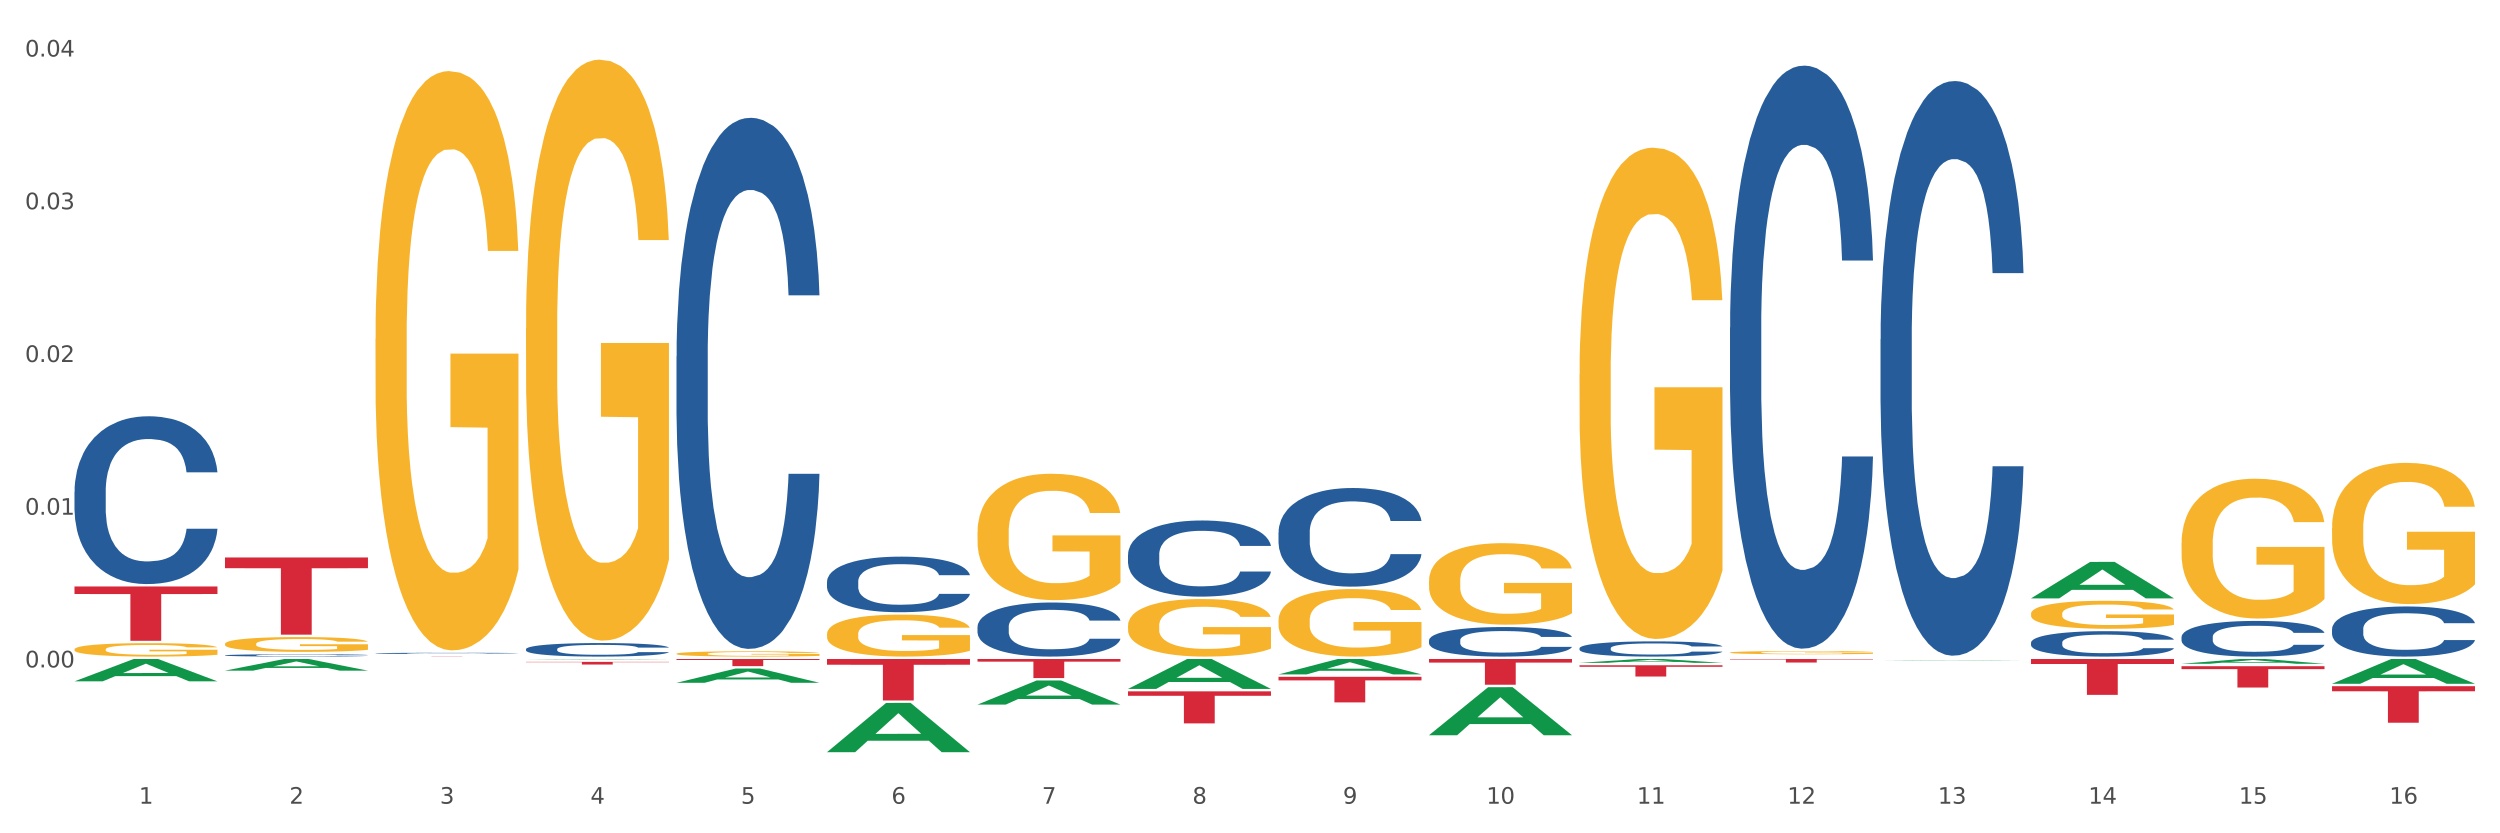 <?xml version="1.0" encoding="utf-8" standalone="no"?>
<!DOCTYPE svg PUBLIC "-//W3C//DTD SVG 1.1//EN"
  "http://www.w3.org/Graphics/SVG/1.1/DTD/svg11.dtd">
<svg xmlns:xlink="http://www.w3.org/1999/xlink" width="1080pt" height="360pt" viewBox="0 0 1080 360" xmlns="http://www.w3.org/2000/svg" version="1.1">
 <rect x="0" y="0" width="1080" height="360" fill="#333333" stroke="none"/>
 <defs>
  <style type="text/css">*{stroke-linejoin: round; stroke-linecap: butt}</style>
 </defs>
 <g id="figure_1">
  <g id="patch_1">
   <path d="M 0 360 
L 1080 360 
L 1080 0 
L 0 0 
z
" style="fill: #ffffff; stroke: #ffffff; stroke-linejoin: miter"/>
  </g>
  <g id="axes_1">
   <g id="matplotlib.axis_1">
    <g id="xtick_1">
     <g id="text_1">
      <!-- 1 -->
      <g style="fill: #4d4d4d" transform="translate(60.004 347.204) scale(0.096 -0.096)">
       <defs>
        <path id="DejaVuSans-31" d="M 794 531 
L 1825 531 
L 1825 4091 
L 703 3866 
L 703 4441 
L 1819 4666 
L 2450 4666 
L 2450 531 
L 3481 531 
L 3481 0 
L 794 0 
L 794 531 
z
" transform="scale(0.016)"/>
       </defs>
       <use xlink:href="#DejaVuSans-31"/>
      </g>
     </g>
    </g>
    <g id="xtick_2">
     <g id="text_2">
      <!-- 2 -->
      <g style="fill: #4d4d4d" transform="translate(125.021 347.204) scale(0.096 -0.096)">
       <defs>
        <path id="DejaVuSans-32" d="M 1228 531 
L 3431 531 
L 3431 0 
L 469 0 
L 469 531 
Q 828 903 1448 1529 
Q 2069 2156 2228 2338 
Q 2531 2678 2651 2914 
Q 2772 3150 2772 3378 
Q 2772 3750 2511 3984 
Q 2250 4219 1831 4219 
Q 1534 4219 1204 4116 
Q 875 4013 500 3803 
L 500 4441 
Q 881 4594 1212 4672 
Q 1544 4750 1819 4750 
Q 2544 4750 2975 4387 
Q 3406 4025 3406 3419 
Q 3406 3131 3298 2873 
Q 3191 2616 2906 2266 
Q 2828 2175 2409 1742 
Q 1991 1309 1228 531 
z
" transform="scale(0.016)"/>
       </defs>
       <use xlink:href="#DejaVuSans-32"/>
      </g>
     </g>
    </g>
    <g id="xtick_3">
     <g id="text_3">
      <!-- 3 -->
      <g style="fill: #4d4d4d" transform="translate(190.039 347.204) scale(0.096 -0.096)">
       <defs>
        <path id="DejaVuSans-33" d="M 2597 2516 
Q 3050 2419 3304 2112 
Q 3559 1806 3559 1356 
Q 3559 666 3084 287 
Q 2609 -91 1734 -91 
Q 1441 -91 1130 -33 
Q 819 25 488 141 
L 488 750 
Q 750 597 1062 519 
Q 1375 441 1716 441 
Q 2309 441 2620 675 
Q 2931 909 2931 1356 
Q 2931 1769 2642 2001 
Q 2353 2234 1838 2234 
L 1294 2234 
L 1294 2753 
L 1863 2753 
Q 2328 2753 2575 2939 
Q 2822 3125 2822 3475 
Q 2822 3834 2567 4026 
Q 2313 4219 1838 4219 
Q 1578 4219 1281 4162 
Q 984 4106 628 3988 
L 628 4550 
Q 988 4650 1302 4700 
Q 1616 4750 1894 4750 
Q 2613 4750 3031 4423 
Q 3450 4097 3450 3541 
Q 3450 3153 3228 2886 
Q 3006 2619 2597 2516 
z
" transform="scale(0.016)"/>
       </defs>
       <use xlink:href="#DejaVuSans-33"/>
      </g>
     </g>
    </g>
    <g id="xtick_4">
     <g id="text_4">
      <!-- 4 -->
      <g style="fill: #4d4d4d" transform="translate(255.056 347.204) scale(0.096 -0.096)">
       <defs>
        <path id="DejaVuSans-34" d="M 2419 4116 
L 825 1625 
L 2419 1625 
L 2419 4116 
z
M 2253 4666 
L 3047 4666 
L 3047 1625 
L 3713 1625 
L 3713 1100 
L 3047 1100 
L 3047 0 
L 2419 0 
L 2419 1100 
L 313 1100 
L 313 1709 
L 2253 4666 
z
" transform="scale(0.016)"/>
       </defs>
       <use xlink:href="#DejaVuSans-34"/>
      </g>
     </g>
    </g>
    <g id="xtick_5">
     <g id="text_5">
      <!-- 5 -->
      <g style="fill: #4d4d4d" transform="translate(320.073 347.204) scale(0.096 -0.096)">
       <defs>
        <path id="DejaVuSans-35" d="M 691 4666 
L 3169 4666 
L 3169 4134 
L 1269 4134 
L 1269 2991 
Q 1406 3038 1543 3061 
Q 1681 3084 1819 3084 
Q 2600 3084 3056 2656 
Q 3513 2228 3513 1497 
Q 3513 744 3044 326 
Q 2575 -91 1722 -91 
Q 1428 -91 1123 -41 
Q 819 9 494 109 
L 494 744 
Q 775 591 1075 516 
Q 1375 441 1709 441 
Q 2250 441 2565 725 
Q 2881 1009 2881 1497 
Q 2881 1984 2565 2268 
Q 2250 2553 1709 2553 
Q 1456 2553 1204 2497 
Q 953 2441 691 2322 
L 691 4666 
z
" transform="scale(0.016)"/>
       </defs>
       <use xlink:href="#DejaVuSans-35"/>
      </g>
     </g>
    </g>
    <g id="xtick_6">
     <g id="text_6">
      <!-- 6 -->
      <g style="fill: #4d4d4d" transform="translate(385.09 347.204) scale(0.096 -0.096)">
       <defs>
        <path id="DejaVuSans-36" d="M 2113 2584 
Q 1688 2584 1439 2293 
Q 1191 2003 1191 1497 
Q 1191 994 1439 701 
Q 1688 409 2113 409 
Q 2538 409 2786 701 
Q 3034 994 3034 1497 
Q 3034 2003 2786 2293 
Q 2538 2584 2113 2584 
z
M 3366 4563 
L 3366 3988 
Q 3128 4100 2886 4159 
Q 2644 4219 2406 4219 
Q 1781 4219 1451 3797 
Q 1122 3375 1075 2522 
Q 1259 2794 1537 2939 
Q 1816 3084 2150 3084 
Q 2853 3084 3261 2657 
Q 3669 2231 3669 1497 
Q 3669 778 3244 343 
Q 2819 -91 2113 -91 
Q 1303 -91 875 529 
Q 447 1150 447 2328 
Q 447 3434 972 4092 
Q 1497 4750 2381 4750 
Q 2619 4750 2861 4703 
Q 3103 4656 3366 4563 
z
" transform="scale(0.016)"/>
       </defs>
       <use xlink:href="#DejaVuSans-36"/>
      </g>
     </g>
    </g>
    <g id="xtick_7">
     <g id="text_7">
      <!-- 7 -->
      <g style="fill: #4d4d4d" transform="translate(450.108 347.204) scale(0.096 -0.096)">
       <defs>
        <path id="DejaVuSans-37" d="M 525 4666 
L 3525 4666 
L 3525 4397 
L 1831 0 
L 1172 0 
L 2766 4134 
L 525 4134 
L 525 4666 
z
" transform="scale(0.016)"/>
       </defs>
       <use xlink:href="#DejaVuSans-37"/>
      </g>
     </g>
    </g>
    <g id="xtick_8">
     <g id="text_8">
      <!-- 8 -->
      <g style="fill: #4d4d4d" transform="translate(515.125 347.204) scale(0.096 -0.096)">
       <defs>
        <path id="DejaVuSans-38" d="M 2034 2216 
Q 1584 2216 1326 1975 
Q 1069 1734 1069 1313 
Q 1069 891 1326 650 
Q 1584 409 2034 409 
Q 2484 409 2743 651 
Q 3003 894 3003 1313 
Q 3003 1734 2745 1975 
Q 2488 2216 2034 2216 
z
M 1403 2484 
Q 997 2584 770 2862 
Q 544 3141 544 3541 
Q 544 4100 942 4425 
Q 1341 4750 2034 4750 
Q 2731 4750 3128 4425 
Q 3525 4100 3525 3541 
Q 3525 3141 3298 2862 
Q 3072 2584 2669 2484 
Q 3125 2378 3379 2068 
Q 3634 1759 3634 1313 
Q 3634 634 3220 271 
Q 2806 -91 2034 -91 
Q 1263 -91 848 271 
Q 434 634 434 1313 
Q 434 1759 690 2068 
Q 947 2378 1403 2484 
z
M 1172 3481 
Q 1172 3119 1398 2916 
Q 1625 2713 2034 2713 
Q 2441 2713 2670 2916 
Q 2900 3119 2900 3481 
Q 2900 3844 2670 4047 
Q 2441 4250 2034 4250 
Q 1625 4250 1398 4047 
Q 1172 3844 1172 3481 
z
" transform="scale(0.016)"/>
       </defs>
       <use xlink:href="#DejaVuSans-38"/>
      </g>
     </g>
    </g>
    <g id="xtick_9">
     <g id="text_9">
      <!-- 9 -->
      <g style="fill: #4d4d4d" transform="translate(580.142 347.204) scale(0.096 -0.096)">
       <defs>
        <path id="DejaVuSans-39" d="M 703 97 
L 703 672 
Q 941 559 1184 500 
Q 1428 441 1663 441 
Q 2288 441 2617 861 
Q 2947 1281 2994 2138 
Q 2813 1869 2534 1725 
Q 2256 1581 1919 1581 
Q 1219 1581 811 2004 
Q 403 2428 403 3163 
Q 403 3881 828 4315 
Q 1253 4750 1959 4750 
Q 2769 4750 3195 4129 
Q 3622 3509 3622 2328 
Q 3622 1225 3098 567 
Q 2575 -91 1691 -91 
Q 1453 -91 1209 -44 
Q 966 3 703 97 
z
M 1959 2075 
Q 2384 2075 2632 2365 
Q 2881 2656 2881 3163 
Q 2881 3666 2632 3958 
Q 2384 4250 1959 4250 
Q 1534 4250 1286 3958 
Q 1038 3666 1038 3163 
Q 1038 2656 1286 2365 
Q 1534 2075 1959 2075 
z
" transform="scale(0.016)"/>
       </defs>
       <use xlink:href="#DejaVuSans-39"/>
      </g>
     </g>
    </g>
    <g id="xtick_10">
     <g id="text_10">
      <!-- 10 -->
      <g style="fill: #4d4d4d" transform="translate(642.105 347.204) scale(0.096 -0.096)">
       <defs>
        <path id="DejaVuSans-30" d="M 2034 4250 
Q 1547 4250 1301 3770 
Q 1056 3291 1056 2328 
Q 1056 1369 1301 889 
Q 1547 409 2034 409 
Q 2525 409 2770 889 
Q 3016 1369 3016 2328 
Q 3016 3291 2770 3770 
Q 2525 4250 2034 4250 
z
M 2034 4750 
Q 2819 4750 3233 4129 
Q 3647 3509 3647 2328 
Q 3647 1150 3233 529 
Q 2819 -91 2034 -91 
Q 1250 -91 836 529 
Q 422 1150 422 2328 
Q 422 3509 836 4129 
Q 1250 4750 2034 4750 
z
" transform="scale(0.016)"/>
       </defs>
       <use xlink:href="#DejaVuSans-31"/>
       <use xlink:href="#DejaVuSans-30" transform="translate(63.623 0)"/>
      </g>
     </g>
    </g>
    <g id="xtick_11">
     <g id="text_11">
      <!-- 11 -->
      <g style="fill: #4d4d4d" transform="translate(707.123 347.204) scale(0.096 -0.096)">
       <use xlink:href="#DejaVuSans-31"/>
       <use xlink:href="#DejaVuSans-31" transform="translate(63.623 0)"/>
      </g>
     </g>
    </g>
    <g id="xtick_12">
     <g id="text_12">
      <!-- 12 -->
      <g style="fill: #4d4d4d" transform="translate(772.14 347.204) scale(0.096 -0.096)">
       <use xlink:href="#DejaVuSans-31"/>
       <use xlink:href="#DejaVuSans-32" transform="translate(63.623 0)"/>
      </g>
     </g>
    </g>
    <g id="xtick_13">
     <g id="text_13">
      <!-- 13 -->
      <g style="fill: #4d4d4d" transform="translate(837.157 347.204) scale(0.096 -0.096)">
       <use xlink:href="#DejaVuSans-31"/>
       <use xlink:href="#DejaVuSans-33" transform="translate(63.623 0)"/>
      </g>
     </g>
    </g>
    <g id="xtick_14">
     <g id="text_14">
      <!-- 14 -->
      <g style="fill: #4d4d4d" transform="translate(902.174 347.204) scale(0.096 -0.096)">
       <use xlink:href="#DejaVuSans-31"/>
       <use xlink:href="#DejaVuSans-34" transform="translate(63.623 0)"/>
      </g>
     </g>
    </g>
    <g id="xtick_15">
     <g id="text_15">
      <!-- 15 -->
      <g style="fill: #4d4d4d" transform="translate(967.192 347.204) scale(0.096 -0.096)">
       <use xlink:href="#DejaVuSans-31"/>
       <use xlink:href="#DejaVuSans-35" transform="translate(63.623 0)"/>
      </g>
     </g>
    </g>
    <g id="xtick_16">
     <g id="text_16">
      <!-- 16 -->
      <g style="fill: #4d4d4d" transform="translate(1032.209 347.204) scale(0.096 -0.096)">
       <use xlink:href="#DejaVuSans-31"/>
       <use xlink:href="#DejaVuSans-36" transform="translate(63.623 0)"/>
      </g>
     </g>
    </g>
    <g id="xtick_17"/>
    <g id="xtick_18"/>
    <g id="xtick_19"/>
    <g id="xtick_20"/>
    <g id="xtick_21"/>
    <g id="xtick_22"/>
    <g id="xtick_23"/>
    <g id="xtick_24"/>
    <g id="xtick_25"/>
    <g id="xtick_26"/>
    <g id="xtick_27"/>
    <g id="xtick_28"/>
    <g id="xtick_29"/>
    <g id="xtick_30"/>
    <g id="xtick_31"/>
   </g>
   <g id="matplotlib.axis_2">
    <g id="ytick_1">
     <g id="text_17">
      <!-- 0.00 -->
      <g style="fill: #4d4d4d" transform="translate(10.8 288.329) scale(0.096 -0.096)">
       <defs>
        <path id="DejaVuSans-2e" d="M 684 794 
L 1344 794 
L 1344 0 
L 684 0 
L 684 794 
z
" transform="scale(0.016)"/>
       </defs>
       <use xlink:href="#DejaVuSans-30"/>
       <use xlink:href="#DejaVuSans-2e" transform="translate(63.623 0)"/>
       <use xlink:href="#DejaVuSans-30" transform="translate(95.41 0)"/>
       <use xlink:href="#DejaVuSans-30" transform="translate(159.033 0)"/>
      </g>
     </g>
    </g>
    <g id="ytick_2">
     <g id="text_18">
      <!-- 0.01 -->
      <g style="fill: #4d4d4d" transform="translate(10.8 222.353) scale(0.096 -0.096)">
       <use xlink:href="#DejaVuSans-30"/>
       <use xlink:href="#DejaVuSans-2e" transform="translate(63.623 0)"/>
       <use xlink:href="#DejaVuSans-30" transform="translate(95.41 0)"/>
       <use xlink:href="#DejaVuSans-31" transform="translate(159.033 0)"/>
      </g>
     </g>
    </g>
    <g id="ytick_3">
     <g id="text_19">
      <!-- 0.02 -->
      <g style="fill: #4d4d4d" transform="translate(10.8 156.378) scale(0.096 -0.096)">
       <use xlink:href="#DejaVuSans-30"/>
       <use xlink:href="#DejaVuSans-2e" transform="translate(63.623 0)"/>
       <use xlink:href="#DejaVuSans-30" transform="translate(95.41 0)"/>
       <use xlink:href="#DejaVuSans-32" transform="translate(159.033 0)"/>
      </g>
     </g>
    </g>
    <g id="ytick_4">
     <g id="text_20">
      <!-- 0.03 -->
      <g style="fill: #4d4d4d" transform="translate(10.8 90.403) scale(0.096 -0.096)">
       <use xlink:href="#DejaVuSans-30"/>
       <use xlink:href="#DejaVuSans-2e" transform="translate(63.623 0)"/>
       <use xlink:href="#DejaVuSans-30" transform="translate(95.41 0)"/>
       <use xlink:href="#DejaVuSans-33" transform="translate(159.033 0)"/>
      </g>
     </g>
    </g>
    <g id="ytick_5">
     <g id="text_21">
      <!-- 0.04 -->
      <g style="fill: #4d4d4d" transform="translate(10.8 24.428) scale(0.096 -0.096)">
       <use xlink:href="#DejaVuSans-30"/>
       <use xlink:href="#DejaVuSans-2e" transform="translate(63.623 0)"/>
       <use xlink:href="#DejaVuSans-30" transform="translate(95.41 0)"/>
       <use xlink:href="#DejaVuSans-34" transform="translate(159.033 0)"/>
      </g>
     </g>
    </g>
    <g id="ytick_6"/>
    <g id="ytick_7"/>
    <g id="ytick_8"/>
    <g id="ytick_9"/>
    <g id="ytick_10"/>
   </g>
   <g id="PolyCollection_1">
    <path d="M 32.175 294.33 
L 32.239 294.321 
L 57.709 284.69 
L 68.28 284.681 
L 93.941 294.349 
L 81.715 294.349 
L 76.176 292.097 
L 49.877 292.097 
L 49.686 292.134 
L 44.337 294.349 
L 32.175 294.349 
L 32.175 294.33 
L 53.188 290.754 
L 72.864 290.745 
L 63.122 286.742 
L 62.995 286.724 
L 62.867 286.751 
L 53.125 290.745 
L 53.188 290.754 
L 32.175 294.33 
z
" clip-path="url(#p62023a68d5)" style="fill: #109648"/>
    <path d="M 357.261 251.255 
L 357.334 251.233 
L 357.334 250.619 
L 357.553 249.785 
L 358.356 248.25 
L 359.378 247.087 
L 361.131 245.727 
L 362.08 245.157 
L 363.321 244.52 
L 365.876 243.489 
L 368.797 242.612 
L 370.841 242.129 
L 372.374 241.822 
L 375.806 241.274 
L 377.777 241.032 
L 379.821 240.835 
L 381.574 240.703 
L 384.494 240.55 
L 386.83 240.484 
L 389.532 240.462 
L 391.795 240.484 
L 394.788 240.572 
L 399.169 240.835 
L 400.848 240.988 
L 403.111 241.252 
L 405.448 241.603 
L 407.346 241.954 
L 409.536 242.458 
L 411.8 243.116 
L 413.99 243.95 
L 415.523 244.718 
L 416.764 245.529 
L 417.859 246.517 
L 418.663 247.592 
L 419.028 248.491 
L 405.667 248.491 
L 405.302 247.679 
L 404.572 246.802 
L 403.842 246.21 
L 403.038 245.727 
L 401.797 245.178 
L 400.702 244.827 
L 398.877 244.411 
L 397.198 244.147 
L 395.81 243.994 
L 394.131 243.862 
L 390.554 243.731 
L 387.998 243.731 
L 386.392 243.774 
L 384.421 243.884 
L 382.742 244.038 
L 380.77 244.301 
L 379.237 244.586 
L 377.704 244.959 
L 376.828 245.222 
L 375.514 245.705 
L 374.638 246.1 
L 373.469 246.78 
L 372.812 247.263 
L 371.644 248.513 
L 371.133 249.434 
L 370.914 250.07 
L 370.768 250.772 
L 370.768 254.195 
L 371.206 255.73 
L 371.571 256.388 
L 372.155 257.134 
L 373.25 258.1 
L 374.857 259.043 
L 376.536 259.723 
L 377.923 260.14 
L 379.237 260.447 
L 380.551 260.688 
L 382.158 260.908 
L 383.472 261.039 
L 385.443 261.171 
L 387.779 261.237 
L 389.605 261.237 
L 393.328 261.127 
L 395.007 261.017 
L 396.614 260.864 
L 398.366 260.622 
L 399.753 260.359 
L 400.556 260.162 
L 401.87 259.745 
L 402.892 259.306 
L 403.769 258.802 
L 404.353 258.363 
L 405.01 257.705 
L 405.521 256.959 
L 405.667 256.564 
L 419.028 256.564 
L 418.736 257.354 
L 418.224 258.121 
L 417.202 259.153 
L 416.399 259.745 
L 415.158 260.469 
L 413.844 261.083 
L 412.019 261.763 
L 410.339 262.268 
L 408.587 262.706 
L 406.689 263.101 
L 403.257 263.65 
L 402.016 263.803 
L 399.388 264.067 
L 397.344 264.22 
L 394.35 264.374 
L 391.284 264.461 
L 388.071 264.483 
L 385.224 264.439 
L 382.085 264.308 
L 380.113 264.176 
L 377.923 263.979 
L 375.368 263.672 
L 372.958 263.299 
L 370.695 262.86 
L 368.578 262.355 
L 366.606 261.785 
L 364.051 260.842 
L 362.153 259.92 
L 360.766 259.065 
L 359.817 258.341 
L 358.867 257.42 
L 358.356 256.783 
L 357.553 255.248 
L 357.261 253.822 
L 357.261 251.255 
z
" clip-path="url(#p62023a68d5)" style="fill: #255c99"/>
    <path d="M 32.175 280.527 
L 32.248 280.522 
L 32.248 280.331 
L 32.394 280.167 
L 33.123 279.77 
L 34.217 279.441 
L 35.019 279.267 
L 35.821 279.124 
L 36.769 278.981 
L 37.936 278.832 
L 40.051 278.615 
L 41.363 278.504 
L 42.968 278.388 
L 45.885 278.218 
L 47.999 278.123 
L 50.187 278.043 
L 53.76 277.948 
L 56.094 277.906 
L 58.573 277.874 
L 61.563 277.853 
L 63.824 277.848 
L 68.783 277.863 
L 73.012 277.911 
L 75.054 277.948 
L 77.679 278.012 
L 79.065 278.054 
L 81.326 278.139 
L 83.659 278.25 
L 85.263 278.345 
L 87.67 278.525 
L 89.493 278.705 
L 91.17 278.928 
L 92.045 279.081 
L 92.702 279.224 
L 93.285 279.388 
L 93.868 279.648 
L 80.742 279.648 
L 80.232 279.463 
L 79.43 279.288 
L 78.263 279.118 
L 77.242 279.012 
L 75.492 278.88 
L 73.887 278.795 
L 72.21 278.732 
L 70.168 278.679 
L 68.564 278.652 
L 66.303 278.631 
L 61.855 278.637 
L 58.865 278.679 
L 56.823 278.732 
L 55.511 278.779 
L 54.344 278.832 
L 53.031 278.907 
L 51.5 279.018 
L 50.406 279.118 
L 49.312 279.245 
L 48.437 279.373 
L 47.635 279.521 
L 46.979 279.68 
L 46.468 279.844 
L 46.031 280.045 
L 45.666 280.379 
L 45.666 281.104 
L 45.812 281.268 
L 46.176 281.485 
L 46.614 281.649 
L 47.343 281.845 
L 47.999 281.978 
L 49.239 282.168 
L 50.625 282.327 
L 51.719 282.428 
L 52.812 282.512 
L 54.708 282.629 
L 56.823 282.724 
L 58.646 282.782 
L 61.126 282.835 
L 62.803 282.857 
L 64.261 282.867 
L 67.835 282.867 
L 70.387 282.851 
L 73.231 282.814 
L 75.419 282.767 
L 77.242 282.708 
L 79.284 282.613 
L 80.596 282.523 
L 80.596 281.416 
L 64.553 281.411 
L 64.553 280.675 
L 93.941 280.675 
L 93.941 282.835 
L 92.702 282.947 
L 91.316 283.047 
L 89.858 283.137 
L 87.67 283.248 
L 85.045 283.354 
L 82.711 283.428 
L 80.232 283.492 
L 77.315 283.55 
L 73.523 283.603 
L 71.189 283.624 
L 68.272 283.64 
L 64.845 283.646 
L 61.855 283.635 
L 58.938 283.609 
L 55.875 283.561 
L 52.885 283.492 
L 50.625 283.423 
L 48.364 283.338 
L 45.958 283.227 
L 44.062 283.121 
L 42.603 283.026 
L 40.999 282.904 
L 39.249 282.745 
L 37.936 282.602 
L 36.769 282.454 
L 35.529 282.264 
L 34.654 282.099 
L 33.779 281.893 
L 33.269 281.739 
L 32.685 281.501 
L 32.248 281.168 
L 32.175 280.527 
z
" clip-path="url(#p62023a68d5)" style="fill: #f7b32b"/>
    <path d="M 227.227 280.427 
L 227.3 280.421 
L 227.3 280.272 
L 227.519 280.069 
L 228.322 279.695 
L 229.344 279.412 
L 231.096 279.081 
L 232.045 278.943 
L 233.287 278.788 
L 235.842 278.537 
L 238.762 278.323 
L 240.807 278.206 
L 242.34 278.131 
L 245.771 277.998 
L 247.743 277.939 
L 249.787 277.891 
L 251.539 277.859 
L 254.459 277.822 
L 256.796 277.805 
L 259.497 277.8 
L 261.76 277.805 
L 264.754 277.827 
L 269.134 277.891 
L 270.814 277.928 
L 273.077 277.992 
L 275.413 278.078 
L 277.312 278.163 
L 279.502 278.286 
L 281.765 278.446 
L 283.955 278.649 
L 285.489 278.836 
L 286.73 279.033 
L 287.825 279.274 
L 288.628 279.535 
L 288.993 279.754 
L 275.632 279.754 
L 275.267 279.556 
L 274.537 279.343 
L 273.807 279.199 
L 273.004 279.081 
L 271.763 278.948 
L 270.668 278.862 
L 268.842 278.761 
L 267.163 278.697 
L 265.776 278.66 
L 264.097 278.628 
L 260.519 278.596 
L 257.964 278.596 
L 256.358 278.606 
L 254.386 278.633 
L 252.707 278.67 
L 250.736 278.734 
L 249.203 278.804 
L 247.669 278.894 
L 246.793 278.959 
L 245.479 279.076 
L 244.603 279.172 
L 243.435 279.338 
L 242.778 279.455 
L 241.61 279.759 
L 241.099 279.984 
L 240.88 280.138 
L 240.734 280.309 
L 240.734 281.142 
L 241.172 281.516 
L 241.537 281.676 
L 242.121 281.857 
L 243.216 282.092 
L 244.822 282.322 
L 246.501 282.487 
L 247.889 282.589 
L 249.203 282.663 
L 250.517 282.722 
L 252.123 282.775 
L 253.437 282.807 
L 255.409 282.839 
L 257.745 282.856 
L 259.57 282.856 
L 263.294 282.829 
L 264.973 282.802 
L 266.579 282.765 
L 268.331 282.706 
L 269.718 282.642 
L 270.522 282.594 
L 271.836 282.493 
L 272.858 282.386 
L 273.734 282.263 
L 274.318 282.156 
L 274.975 281.996 
L 275.486 281.815 
L 275.632 281.718 
L 288.993 281.718 
L 288.701 281.911 
L 288.19 282.097 
L 287.168 282.348 
L 286.365 282.493 
L 285.124 282.669 
L 283.809 282.818 
L 281.984 282.984 
L 280.305 283.106 
L 278.553 283.213 
L 276.654 283.309 
L 273.223 283.443 
L 271.982 283.48 
L 269.353 283.544 
L 267.309 283.582 
L 264.316 283.619 
L 261.249 283.64 
L 258.037 283.646 
L 255.19 283.635 
L 252.05 283.603 
L 250.079 283.571 
L 247.889 283.523 
L 245.333 283.448 
L 242.924 283.357 
L 240.661 283.251 
L 238.543 283.128 
L 236.572 282.989 
L 234.017 282.759 
L 232.118 282.535 
L 230.731 282.327 
L 229.782 282.151 
L 228.833 281.927 
L 228.322 281.772 
L 227.519 281.398 
L 227.227 281.051 
L 227.227 280.427 
z
" clip-path="url(#p62023a68d5)" style="fill: #255c99"/>
    <path d="M 162.209 282.235 
L 162.282 282.235 
L 162.282 282.221 
L 162.502 282.203 
L 163.305 282.17 
L 164.327 282.145 
L 166.079 282.116 
L 167.028 282.103 
L 168.269 282.09 
L 170.825 282.067 
L 173.745 282.049 
L 175.789 282.038 
L 177.323 282.032 
L 180.754 282.02 
L 182.725 282.014 
L 184.77 282.01 
L 186.522 282.007 
L 189.442 282.004 
L 191.778 282.003 
L 194.48 282.002 
L 196.743 282.003 
L 199.737 282.005 
L 204.117 282.01 
L 205.796 282.014 
L 208.06 282.019 
L 210.396 282.027 
L 212.294 282.034 
L 214.485 282.045 
L 216.748 282.059 
L 218.938 282.077 
L 220.471 282.094 
L 221.713 282.111 
L 222.808 282.133 
L 223.611 282.156 
L 223.976 282.175 
L 210.615 282.175 
L 210.25 282.158 
L 209.52 282.139 
L 208.79 282.126 
L 207.987 282.116 
L 206.746 282.104 
L 205.65 282.096 
L 203.825 282.087 
L 202.146 282.082 
L 200.759 282.078 
L 199.079 282.076 
L 195.502 282.073 
L 192.947 282.073 
L 191.34 282.074 
L 189.369 282.076 
L 187.69 282.079 
L 185.719 282.085 
L 184.185 282.091 
L 182.652 282.099 
L 181.776 282.105 
L 180.462 282.115 
L 179.586 282.124 
L 178.418 282.138 
L 177.761 282.149 
L 176.592 282.176 
L 176.081 282.196 
L 175.862 282.209 
L 175.716 282.225 
L 175.716 282.298 
L 176.154 282.332 
L 176.519 282.346 
L 177.104 282.362 
L 178.199 282.383 
L 179.805 282.403 
L 181.484 282.418 
L 182.871 282.427 
L 184.185 282.433 
L 185.5 282.438 
L 187.106 282.443 
L 188.42 282.446 
L 190.391 282.449 
L 192.728 282.45 
L 194.553 282.45 
L 198.276 282.448 
L 199.956 282.446 
L 201.562 282.442 
L 203.314 282.437 
L 204.701 282.431 
L 205.504 282.427 
L 206.819 282.418 
L 207.841 282.409 
L 208.717 282.398 
L 209.301 282.388 
L 209.958 282.374 
L 210.469 282.358 
L 210.615 282.349 
L 223.976 282.349 
L 223.684 282.367 
L 223.173 282.383 
L 222.151 282.405 
L 221.348 282.418 
L 220.106 282.434 
L 218.792 282.447 
L 216.967 282.462 
L 215.288 282.473 
L 213.535 282.482 
L 211.637 282.491 
L 208.206 282.502 
L 206.965 282.506 
L 204.336 282.511 
L 202.292 282.515 
L 199.299 282.518 
L 196.232 282.52 
L 193.02 282.52 
L 190.172 282.519 
L 187.033 282.517 
L 185.062 282.514 
L 182.871 282.509 
L 180.316 282.503 
L 177.907 282.495 
L 175.643 282.485 
L 173.526 282.474 
L 171.555 282.462 
L 168.999 282.442 
L 167.101 282.422 
L 165.714 282.403 
L 164.765 282.388 
L 163.816 282.368 
L 163.305 282.354 
L 162.502 282.321 
L 162.209 282.29 
L 162.209 282.235 
z
" clip-path="url(#p62023a68d5)" style="fill: #255c99"/>
    <path d="M 97.192 283.094 
L 97.265 283.093 
L 97.265 283.067 
L 97.484 283.032 
L 98.287 282.968 
L 99.31 282.92 
L 101.062 282.863 
L 102.011 282.839 
L 103.252 282.812 
L 105.807 282.769 
L 108.728 282.733 
L 110.772 282.713 
L 112.305 282.7 
L 115.737 282.677 
L 117.708 282.667 
L 119.752 282.659 
L 121.505 282.653 
L 124.425 282.647 
L 126.761 282.644 
L 129.463 282.643 
L 131.726 282.644 
L 134.719 282.648 
L 139.1 282.659 
L 140.779 282.665 
L 143.042 282.676 
L 145.379 282.691 
L 147.277 282.705 
L 149.467 282.726 
L 151.731 282.754 
L 153.921 282.789 
L 155.454 282.821 
L 156.695 282.855 
L 157.79 282.896 
L 158.594 282.941 
L 158.959 282.978 
L 145.598 282.978 
L 145.233 282.944 
L 144.503 282.908 
L 143.773 282.883 
L 142.969 282.863 
L 141.728 282.84 
L 140.633 282.825 
L 138.808 282.808 
L 137.129 282.797 
L 135.741 282.791 
L 134.062 282.785 
L 130.485 282.78 
L 127.929 282.78 
L 126.323 282.781 
L 124.352 282.786 
L 122.673 282.792 
L 120.701 282.803 
L 119.168 282.815 
L 117.635 282.831 
L 116.759 282.842 
L 115.445 282.862 
L 114.569 282.878 
L 113.4 282.907 
L 112.743 282.927 
L 111.575 282.979 
L 111.064 283.018 
L 110.845 283.044 
L 110.699 283.073 
L 110.699 283.216 
L 111.137 283.28 
L 111.502 283.308 
L 112.086 283.339 
L 113.181 283.379 
L 114.788 283.419 
L 116.467 283.447 
L 117.854 283.464 
L 119.168 283.477 
L 120.482 283.487 
L 122.089 283.496 
L 123.403 283.502 
L 125.374 283.507 
L 127.71 283.51 
L 129.536 283.51 
L 133.259 283.506 
L 134.938 283.501 
L 136.545 283.495 
L 138.297 283.484 
L 139.684 283.473 
L 140.487 283.465 
L 141.801 283.448 
L 142.823 283.43 
L 143.7 283.408 
L 144.284 283.39 
L 144.941 283.363 
L 145.452 283.332 
L 145.598 283.315 
L 158.959 283.315 
L 158.667 283.348 
L 158.156 283.38 
L 157.133 283.423 
L 156.33 283.448 
L 155.089 283.478 
L 153.775 283.504 
L 151.95 283.532 
L 150.27 283.553 
L 148.518 283.571 
L 146.62 283.588 
L 143.188 283.611 
L 141.947 283.617 
L 139.319 283.628 
L 137.275 283.635 
L 134.281 283.641 
L 131.215 283.645 
L 128.002 283.646 
L 125.155 283.644 
L 122.016 283.638 
L 120.044 283.633 
L 117.854 283.625 
L 115.299 283.612 
L 112.889 283.596 
L 110.626 283.578 
L 108.509 283.557 
L 106.538 283.533 
L 103.982 283.494 
L 102.084 283.455 
L 100.697 283.419 
L 99.748 283.389 
L 98.798 283.351 
L 98.287 283.324 
L 97.484 283.26 
L 97.192 283.201 
L 97.192 283.094 
z
" clip-path="url(#p62023a68d5)" style="fill: #255c99"/>
    <path d="M 32.175 212.398 
L 32.248 212.332 
L 32.248 210.478 
L 32.467 207.962 
L 33.27 203.327 
L 34.292 199.818 
L 36.045 195.713 
L 36.994 193.992 
L 38.235 192.072 
L 40.79 188.96 
L 43.711 186.311 
L 45.755 184.855 
L 47.288 183.928 
L 50.72 182.273 
L 52.691 181.544 
L 54.735 180.948 
L 56.487 180.551 
L 59.408 180.088 
L 61.744 179.889 
L 64.445 179.823 
L 66.709 179.889 
L 69.702 180.154 
L 74.083 180.948 
L 75.762 181.412 
L 78.025 182.206 
L 80.362 183.266 
L 82.26 184.325 
L 84.45 185.848 
L 86.713 187.834 
L 88.904 190.35 
L 90.437 192.667 
L 91.678 195.117 
L 92.773 198.097 
L 93.576 201.341 
L 93.941 204.055 
L 80.581 204.055 
L 80.216 201.606 
L 79.485 198.957 
L 78.755 197.17 
L 77.952 195.713 
L 76.711 194.058 
L 75.616 192.999 
L 73.791 191.741 
L 72.111 190.946 
L 70.724 190.483 
L 69.045 190.085 
L 65.468 189.688 
L 62.912 189.688 
L 61.306 189.821 
L 59.335 190.152 
L 57.655 190.615 
L 55.684 191.41 
L 54.151 192.27 
L 52.618 193.396 
L 51.742 194.19 
L 50.427 195.647 
L 49.551 196.839 
L 48.383 198.891 
L 47.726 200.348 
L 46.558 204.122 
L 46.047 206.902 
L 45.828 208.823 
L 45.682 210.941 
L 45.682 221.27 
L 46.12 225.904 
L 46.485 227.891 
L 47.069 230.142 
L 48.164 233.055 
L 49.77 235.902 
L 51.45 237.955 
L 52.837 239.213 
L 54.151 240.139 
L 55.465 240.868 
L 57.071 241.53 
L 58.386 241.927 
L 60.357 242.324 
L 62.693 242.523 
L 64.518 242.523 
L 68.242 242.192 
L 69.921 241.861 
L 71.527 241.397 
L 73.28 240.669 
L 74.667 239.875 
L 75.47 239.279 
L 76.784 238.021 
L 77.806 236.697 
L 78.682 235.174 
L 79.266 233.85 
L 79.923 231.863 
L 80.435 229.612 
L 80.581 228.42 
L 93.941 228.42 
L 93.649 230.804 
L 93.138 233.121 
L 92.116 236.233 
L 91.313 238.021 
L 90.072 240.206 
L 88.758 242.059 
L 86.932 244.112 
L 85.253 245.635 
L 83.501 246.959 
L 81.603 248.151 
L 78.171 249.806 
L 76.93 250.269 
L 74.302 251.064 
L 72.257 251.527 
L 69.264 251.991 
L 66.198 252.256 
L 62.985 252.322 
L 60.138 252.189 
L 56.998 251.792 
L 55.027 251.395 
L 52.837 250.799 
L 50.281 249.872 
L 47.872 248.747 
L 45.609 247.422 
L 43.492 245.9 
L 41.52 244.178 
L 38.965 241.331 
L 37.067 238.55 
L 35.679 235.968 
L 34.73 233.783 
L 33.781 231.003 
L 33.27 229.083 
L 32.467 224.448 
L 32.175 220.144 
L 32.175 212.398 
z
" clip-path="url(#p62023a68d5)" style="fill: #255c99"/>
    <path d="M 32.175 253.358 
L 93.941 253.358 
L 93.941 256.617 
L 69.645 256.639 
L 69.645 276.812 
L 56.325 276.812 
L 56.325 256.639 
L 32.175 256.617 
L 32.175 253.38 
L 32.175 253.358 
z
" clip-path="url(#p62023a68d5)" style="fill: #d62839"/>
    <path d="M 97.192 240.833 
L 158.959 240.833 
L 158.959 245.466 
L 134.662 245.498 
L 134.662 274.173 
L 121.343 274.173 
L 121.343 245.498 
L 97.192 245.466 
L 97.192 240.865 
L 97.192 240.833 
z
" clip-path="url(#p62023a68d5)" style="fill: #d62839"/>
    <path d="M 162.209 283.556 
L 223.976 283.556 
L 223.976 283.568 
L 199.679 283.569 
L 199.679 283.646 
L 186.36 283.646 
L 186.36 283.569 
L 162.209 283.568 
L 162.209 283.556 
L 162.209 283.556 
z
" clip-path="url(#p62023a68d5)" style="fill: #d62839"/>
    <path d="M 227.227 285.921 
L 288.993 285.921 
L 288.993 286.081 
L 264.696 286.082 
L 264.696 287.071 
L 251.377 287.071 
L 251.377 286.082 
L 227.227 286.081 
L 227.227 285.922 
L 227.227 285.921 
z
" clip-path="url(#p62023a68d5)" style="fill: #d62839"/>
    <path d="M 292.244 284.681 
L 354.01 284.681 
L 354.01 285.11 
L 329.714 285.113 
L 329.714 287.765 
L 316.394 287.765 
L 316.394 285.113 
L 292.244 285.11 
L 292.244 284.684 
L 292.244 284.681 
z
" clip-path="url(#p62023a68d5)" style="fill: #d62839"/>
    <path d="M 357.261 284.681 
L 419.028 284.681 
L 419.028 287.172 
L 394.731 287.189 
L 394.731 302.604 
L 381.412 302.604 
L 381.412 287.189 
L 357.261 287.172 
L 357.261 284.698 
L 357.261 284.681 
z
" clip-path="url(#p62023a68d5)" style="fill: #d62839"/>
    <path d="M 422.278 284.681 
L 484.045 284.681 
L 484.045 285.826 
L 459.748 285.834 
L 459.748 292.92 
L 446.429 292.92 
L 446.429 285.834 
L 422.278 285.826 
L 422.278 284.689 
L 422.278 284.681 
z
" clip-path="url(#p62023a68d5)" style="fill: #d62839"/>
    <path d="M 487.296 298.66 
L 549.062 298.66 
L 549.062 300.584 
L 524.765 300.597 
L 524.765 312.504 
L 511.446 312.504 
L 511.446 300.597 
L 487.296 300.584 
L 487.296 298.673 
L 487.296 298.66 
z
" clip-path="url(#p62023a68d5)" style="fill: #d62839"/>
    <path d="M 552.313 292.381 
L 614.079 292.381 
L 614.079 293.918 
L 589.783 293.928 
L 589.783 303.436 
L 576.463 303.436 
L 576.463 293.928 
L 552.313 293.918 
L 552.313 292.392 
L 552.313 292.381 
z
" clip-path="url(#p62023a68d5)" style="fill: #d62839"/>
    <path d="M 617.33 284.681 
L 679.097 284.681 
L 679.097 286.229 
L 654.8 286.239 
L 654.8 295.816 
L 641.481 295.816 
L 641.481 286.239 
L 617.33 286.229 
L 617.33 284.692 
L 617.33 284.681 
z
" clip-path="url(#p62023a68d5)" style="fill: #d62839"/>
    <path d="M 682.347 287.389 
L 744.114 287.389 
L 744.114 288.065 
L 719.817 288.07 
L 719.817 292.257 
L 706.498 292.257 
L 706.498 288.07 
L 682.347 288.065 
L 682.347 287.393 
L 682.347 287.389 
z
" clip-path="url(#p62023a68d5)" style="fill: #d62839"/>
    <path d="M 747.365 284.681 
L 809.131 284.681 
L 809.131 284.894 
L 784.834 284.896 
L 784.834 286.216 
L 771.515 286.216 
L 771.515 284.896 
L 747.365 284.894 
L 747.365 284.683 
L 747.365 284.681 
z
" clip-path="url(#p62023a68d5)" style="fill: #d62839"/>
    <path d="M 877.399 284.681 
L 939.166 284.681 
L 939.166 286.837 
L 914.869 286.851 
L 914.869 300.193 
L 901.549 300.193 
L 901.549 286.851 
L 877.399 286.837 
L 877.399 284.696 
L 877.399 284.681 
z
" clip-path="url(#p62023a68d5)" style="fill: #d62839"/>
    <path d="M 422.278 270.783 
L 422.351 270.762 
L 422.351 270.165 
L 422.57 269.354 
L 423.374 267.861 
L 424.396 266.73 
L 426.148 265.408 
L 427.097 264.853 
L 428.338 264.235 
L 430.894 263.232 
L 433.814 262.379 
L 435.858 261.91 
L 437.391 261.611 
L 440.823 261.078 
L 442.794 260.843 
L 444.839 260.651 
L 446.591 260.523 
L 449.511 260.374 
L 451.847 260.31 
L 454.549 260.288 
L 456.812 260.31 
L 459.806 260.395 
L 464.186 260.651 
L 465.865 260.8 
L 468.129 261.056 
L 470.465 261.398 
L 472.363 261.739 
L 474.554 262.23 
L 476.817 262.869 
L 479.007 263.68 
L 480.54 264.427 
L 481.782 265.216 
L 482.877 266.176 
L 483.68 267.221 
L 484.045 268.095 
L 470.684 268.095 
L 470.319 267.306 
L 469.589 266.453 
L 468.859 265.877 
L 468.056 265.408 
L 466.814 264.875 
L 465.719 264.533 
L 463.894 264.128 
L 462.215 263.872 
L 460.828 263.723 
L 459.148 263.595 
L 455.571 263.467 
L 453.016 263.467 
L 451.409 263.509 
L 449.438 263.616 
L 447.759 263.765 
L 445.788 264.021 
L 444.254 264.299 
L 442.721 264.661 
L 441.845 264.917 
L 440.531 265.386 
L 439.655 265.77 
L 438.487 266.432 
L 437.83 266.901 
L 436.661 268.117 
L 436.15 269.013 
L 435.931 269.631 
L 435.785 270.314 
L 435.785 273.641 
L 436.223 275.135 
L 436.588 275.775 
L 437.172 276.5 
L 438.268 277.438 
L 439.874 278.356 
L 441.553 279.017 
L 442.94 279.422 
L 444.254 279.721 
L 445.569 279.955 
L 447.175 280.169 
L 448.489 280.297 
L 450.46 280.425 
L 452.797 280.489 
L 454.622 280.489 
L 458.345 280.382 
L 460.025 280.275 
L 461.631 280.126 
L 463.383 279.891 
L 464.77 279.635 
L 465.573 279.443 
L 466.887 279.038 
L 467.91 278.612 
L 468.786 278.121 
L 469.37 277.694 
L 470.027 277.054 
L 470.538 276.329 
L 470.684 275.945 
L 484.045 275.945 
L 483.753 276.713 
L 483.242 277.46 
L 482.22 278.462 
L 481.416 279.038 
L 480.175 279.742 
L 478.861 280.339 
L 477.036 281.001 
L 475.357 281.491 
L 473.604 281.918 
L 471.706 282.302 
L 468.275 282.835 
L 467.034 282.984 
L 464.405 283.24 
L 462.361 283.39 
L 459.367 283.539 
L 456.301 283.624 
L 453.089 283.646 
L 450.241 283.603 
L 447.102 283.475 
L 445.131 283.347 
L 442.94 283.155 
L 440.385 282.856 
L 437.976 282.494 
L 435.712 282.067 
L 433.595 281.576 
L 431.624 281.022 
L 429.068 280.105 
L 427.17 279.209 
L 425.783 278.377 
L 424.834 277.673 
L 423.885 276.777 
L 423.374 276.158 
L 422.57 274.665 
L 422.278 273.279 
L 422.278 270.783 
z
" clip-path="url(#p62023a68d5)" style="fill: #255c99"/>
    <path d="M 487.296 239.629 
L 487.369 239.599 
L 487.369 238.758 
L 487.588 237.616 
L 488.391 235.513 
L 489.413 233.921 
L 491.165 232.059 
L 492.114 231.278 
L 493.356 230.406 
L 495.911 228.995 
L 498.831 227.793 
L 500.876 227.132 
L 502.409 226.711 
L 505.84 225.96 
L 507.811 225.63 
L 509.856 225.36 
L 511.608 225.179 
L 514.528 224.969 
L 516.865 224.879 
L 519.566 224.849 
L 521.829 224.879 
L 524.823 224.999 
L 529.203 225.36 
L 530.883 225.57 
L 533.146 225.93 
L 535.482 226.411 
L 537.38 226.892 
L 539.571 227.583 
L 541.834 228.484 
L 544.024 229.625 
L 545.558 230.677 
L 546.799 231.788 
L 547.894 233.14 
L 548.697 234.612 
L 549.062 235.844 
L 535.701 235.844 
L 535.336 234.732 
L 534.606 233.531 
L 533.876 232.72 
L 533.073 232.059 
L 531.832 231.308 
L 530.737 230.827 
L 528.911 230.256 
L 527.232 229.896 
L 525.845 229.685 
L 524.166 229.505 
L 520.588 229.325 
L 518.033 229.325 
L 516.427 229.385 
L 514.455 229.535 
L 512.776 229.746 
L 510.805 230.106 
L 509.272 230.497 
L 507.738 231.007 
L 506.862 231.368 
L 505.548 232.029 
L 504.672 232.569 
L 503.504 233.501 
L 502.847 234.162 
L 501.679 235.874 
L 501.168 237.136 
L 500.949 238.007 
L 500.803 238.968 
L 500.803 243.654 
L 501.241 245.757 
L 501.606 246.659 
L 502.19 247.68 
L 503.285 249.002 
L 504.891 250.293 
L 506.57 251.225 
L 507.957 251.796 
L 509.272 252.216 
L 510.586 252.547 
L 512.192 252.847 
L 513.506 253.027 
L 515.478 253.207 
L 517.814 253.298 
L 519.639 253.298 
L 523.363 253.147 
L 525.042 252.997 
L 526.648 252.787 
L 528.4 252.456 
L 529.787 252.096 
L 530.591 251.826 
L 531.905 251.255 
L 532.927 250.654 
L 533.803 249.963 
L 534.387 249.362 
L 535.044 248.461 
L 535.555 247.44 
L 535.701 246.899 
L 549.062 246.899 
L 548.77 247.98 
L 548.259 249.032 
L 547.237 250.444 
L 546.434 251.255 
L 545.193 252.246 
L 543.878 253.087 
L 542.053 254.019 
L 540.374 254.709 
L 538.622 255.31 
L 536.723 255.851 
L 533.292 256.602 
L 532.051 256.812 
L 529.422 257.173 
L 527.378 257.383 
L 524.385 257.593 
L 521.318 257.714 
L 518.106 257.744 
L 515.258 257.684 
L 512.119 257.503 
L 510.148 257.323 
L 507.957 257.053 
L 505.402 256.632 
L 502.993 256.121 
L 500.73 255.521 
L 498.612 254.83 
L 496.641 254.049 
L 494.086 252.757 
L 492.187 251.495 
L 490.8 250.324 
L 489.851 249.332 
L 488.902 248.07 
L 488.391 247.199 
L 487.588 245.096 
L 487.296 243.144 
L 487.296 239.629 
z
" clip-path="url(#p62023a68d5)" style="fill: #255c99"/>
    <path d="M 552.313 229.966 
L 552.386 229.927 
L 552.386 228.837 
L 552.605 227.359 
L 553.408 224.634 
L 554.43 222.572 
L 556.182 220.159 
L 557.132 219.147 
L 558.373 218.018 
L 560.928 216.189 
L 563.848 214.632 
L 565.893 213.776 
L 567.426 213.231 
L 570.857 212.259 
L 572.829 211.83 
L 574.873 211.48 
L 576.625 211.247 
L 579.546 210.974 
L 581.882 210.857 
L 584.583 210.819 
L 586.847 210.857 
L 589.84 211.013 
L 594.221 211.48 
L 595.9 211.753 
L 598.163 212.22 
L 600.499 212.842 
L 602.398 213.465 
L 604.588 214.36 
L 606.851 215.528 
L 609.042 217.006 
L 610.575 218.369 
L 611.816 219.809 
L 612.911 221.56 
L 613.714 223.467 
L 614.079 225.062 
L 600.718 225.062 
L 600.353 223.622 
L 599.623 222.066 
L 598.893 221.015 
L 598.09 220.159 
L 596.849 219.186 
L 595.754 218.563 
L 593.929 217.824 
L 592.249 217.357 
L 590.862 217.084 
L 589.183 216.851 
L 585.605 216.617 
L 583.05 216.617 
L 581.444 216.695 
L 579.473 216.89 
L 577.793 217.162 
L 575.822 217.629 
L 574.289 218.135 
L 572.756 218.797 
L 571.88 219.264 
L 570.565 220.12 
L 569.689 220.82 
L 568.521 222.027 
L 567.864 222.883 
L 566.696 225.101 
L 566.185 226.736 
L 565.966 227.864 
L 565.82 229.11 
L 565.82 235.181 
L 566.258 237.905 
L 566.623 239.073 
L 567.207 240.396 
L 568.302 242.108 
L 569.908 243.782 
L 571.588 244.988 
L 572.975 245.728 
L 574.289 246.272 
L 575.603 246.701 
L 577.209 247.09 
L 578.523 247.323 
L 580.495 247.557 
L 582.831 247.674 
L 584.656 247.674 
L 588.38 247.479 
L 590.059 247.284 
L 591.665 247.012 
L 593.418 246.584 
L 594.805 246.117 
L 595.608 245.767 
L 596.922 245.027 
L 597.944 244.249 
L 598.82 243.354 
L 599.404 242.575 
L 600.061 241.408 
L 600.572 240.085 
L 600.718 239.384 
L 614.079 239.384 
L 613.787 240.785 
L 613.276 242.147 
L 612.254 243.976 
L 611.451 245.027 
L 610.21 246.311 
L 608.896 247.401 
L 607.07 248.608 
L 605.391 249.503 
L 603.639 250.281 
L 601.741 250.982 
L 598.309 251.954 
L 597.068 252.227 
L 594.44 252.694 
L 592.395 252.966 
L 589.402 253.239 
L 586.336 253.394 
L 583.123 253.433 
L 580.276 253.355 
L 577.136 253.122 
L 575.165 252.888 
L 572.975 252.538 
L 570.419 251.993 
L 568.01 251.332 
L 565.747 250.553 
L 563.629 249.658 
L 561.658 248.646 
L 559.103 246.973 
L 557.205 245.338 
L 555.817 243.821 
L 554.868 242.536 
L 553.919 240.902 
L 553.408 239.773 
L 552.605 237.049 
L 552.313 234.519 
L 552.313 229.966 
z
" clip-path="url(#p62023a68d5)" style="fill: #255c99"/>
    <path d="M 617.33 276.62 
L 617.403 276.608 
L 617.403 276.282 
L 617.622 275.839 
L 618.425 275.024 
L 619.447 274.406 
L 621.2 273.684 
L 622.149 273.381 
L 623.39 273.043 
L 625.945 272.495 
L 628.866 272.029 
L 630.91 271.773 
L 632.443 271.61 
L 635.875 271.319 
L 637.846 271.191 
L 639.89 271.086 
L 641.642 271.016 
L 644.563 270.934 
L 646.899 270.899 
L 649.601 270.888 
L 651.864 270.899 
L 654.857 270.946 
L 659.238 271.086 
L 660.917 271.167 
L 663.18 271.307 
L 665.517 271.493 
L 667.415 271.68 
L 669.605 271.948 
L 671.869 272.297 
L 674.059 272.74 
L 675.592 273.148 
L 676.833 273.579 
L 677.928 274.103 
L 678.732 274.674 
L 679.097 275.152 
L 665.736 275.152 
L 665.371 274.721 
L 664.641 274.255 
L 663.91 273.94 
L 663.107 273.684 
L 661.866 273.393 
L 660.771 273.206 
L 658.946 272.985 
L 657.267 272.845 
L 655.879 272.763 
L 654.2 272.694 
L 650.623 272.624 
L 648.067 272.624 
L 646.461 272.647 
L 644.49 272.705 
L 642.811 272.787 
L 640.839 272.927 
L 639.306 273.078 
L 637.773 273.276 
L 636.897 273.416 
L 635.583 273.672 
L 634.707 273.882 
L 633.538 274.243 
L 632.881 274.499 
L 631.713 275.164 
L 631.202 275.653 
L 630.983 275.991 
L 630.837 276.364 
L 630.837 278.181 
L 631.275 278.997 
L 631.64 279.346 
L 632.224 279.742 
L 633.319 280.255 
L 634.926 280.756 
L 636.605 281.117 
L 637.992 281.339 
L 639.306 281.502 
L 640.62 281.63 
L 642.227 281.746 
L 643.541 281.816 
L 645.512 281.886 
L 647.848 281.921 
L 649.674 281.921 
L 653.397 281.863 
L 655.076 281.805 
L 656.683 281.723 
L 658.435 281.595 
L 659.822 281.455 
L 660.625 281.35 
L 661.939 281.129 
L 662.961 280.896 
L 663.837 280.628 
L 664.422 280.395 
L 665.079 280.045 
L 665.59 279.649 
L 665.736 279.44 
L 679.097 279.44 
L 678.805 279.859 
L 678.293 280.267 
L 677.271 280.814 
L 676.468 281.129 
L 675.227 281.513 
L 673.913 281.84 
L 672.088 282.201 
L 670.408 282.469 
L 668.656 282.702 
L 666.758 282.912 
L 663.326 283.203 
L 662.085 283.284 
L 659.457 283.424 
L 657.413 283.506 
L 654.419 283.587 
L 651.353 283.634 
L 648.14 283.646 
L 645.293 283.622 
L 642.154 283.552 
L 640.182 283.482 
L 637.992 283.378 
L 635.437 283.214 
L 633.027 283.016 
L 630.764 282.783 
L 628.647 282.515 
L 626.675 282.212 
L 624.12 281.711 
L 622.222 281.222 
L 620.835 280.768 
L 619.886 280.383 
L 618.936 279.894 
L 618.425 279.556 
L 617.622 278.74 
L 617.33 277.983 
L 617.33 276.62 
z
" clip-path="url(#p62023a68d5)" style="fill: #255c99"/>
    <path d="M 97.192 278.166 
L 97.265 278.16 
L 97.265 277.949 
L 97.411 277.768 
L 98.14 277.33 
L 99.234 276.968 
L 100.036 276.775 
L 100.838 276.617 
L 101.786 276.459 
L 102.953 276.296 
L 105.068 276.056 
L 106.381 275.933 
L 107.985 275.805 
L 110.902 275.618 
L 113.017 275.512 
L 115.204 275.425 
L 118.778 275.32 
L 121.111 275.273 
L 123.591 275.238 
L 126.58 275.214 
L 128.841 275.209 
L 133.8 275.226 
L 138.03 275.279 
L 140.071 275.32 
L 142.697 275.39 
L 144.082 275.437 
L 146.343 275.53 
L 148.676 275.653 
L 150.281 275.758 
L 152.687 275.957 
L 154.51 276.155 
L 156.188 276.401 
L 157.063 276.57 
L 157.719 276.728 
L 158.302 276.909 
L 158.886 277.195 
L 145.759 277.195 
L 145.249 276.991 
L 144.447 276.798 
L 143.28 276.611 
L 142.259 276.494 
L 140.509 276.348 
L 138.905 276.255 
L 137.227 276.185 
L 135.185 276.126 
L 133.581 276.097 
L 131.321 276.073 
L 126.872 276.079 
L 123.882 276.126 
L 121.84 276.185 
L 120.528 276.237 
L 119.361 276.296 
L 118.048 276.377 
L 116.517 276.5 
L 115.423 276.611 
L 114.329 276.751 
L 113.454 276.892 
L 112.652 277.055 
L 111.996 277.231 
L 111.485 277.412 
L 111.048 277.634 
L 110.683 278.002 
L 110.683 278.802 
L 110.829 278.984 
L 111.194 279.223 
L 111.631 279.404 
L 112.36 279.621 
L 113.017 279.767 
L 114.256 279.977 
L 115.642 280.152 
L 116.736 280.263 
L 117.83 280.357 
L 119.726 280.485 
L 121.84 280.591 
L 123.664 280.655 
L 126.143 280.713 
L 127.82 280.737 
L 129.279 280.748 
L 132.852 280.748 
L 135.404 280.731 
L 138.248 280.69 
L 140.436 280.637 
L 142.259 280.573 
L 144.301 280.468 
L 145.614 280.369 
L 145.614 279.147 
L 129.57 279.141 
L 129.57 278.329 
L 158.959 278.329 
L 158.959 280.713 
L 157.719 280.836 
L 156.333 280.947 
L 154.875 281.046 
L 152.687 281.169 
L 150.062 281.286 
L 147.728 281.368 
L 145.249 281.438 
L 142.332 281.502 
L 138.54 281.561 
L 136.206 281.584 
L 133.289 281.602 
L 129.862 281.607 
L 126.872 281.596 
L 123.955 281.567 
L 120.892 281.514 
L 117.903 281.438 
L 115.642 281.362 
L 113.381 281.269 
L 110.975 281.146 
L 109.079 281.029 
L 107.62 280.924 
L 106.016 280.789 
L 104.266 280.614 
L 102.953 280.456 
L 101.786 280.293 
L 100.547 280.082 
L 99.672 279.901 
L 98.797 279.673 
L 98.286 279.504 
L 97.703 279.241 
L 97.265 278.873 
L 97.192 278.166 
z
" clip-path="url(#p62023a68d5)" style="fill: #f7b32b"/>
    <path d="M 162.209 146.35 
L 162.282 146.122 
L 162.282 137.894 
L 162.428 130.809 
L 163.157 113.668 
L 164.251 99.497 
L 165.054 91.955 
L 165.856 85.784 
L 166.804 79.614 
L 167.97 73.214 
L 170.085 63.844 
L 171.398 59.044 
L 173.002 54.016 
L 175.919 46.702 
L 178.034 42.588 
L 180.222 39.16 
L 183.795 35.046 
L 186.128 33.218 
L 188.608 31.847 
L 191.598 30.932 
L 193.858 30.704 
L 198.817 31.389 
L 203.047 33.446 
L 205.089 35.046 
L 207.714 37.789 
L 209.099 39.617 
L 211.36 43.274 
L 213.694 48.074 
L 215.298 52.188 
L 217.704 59.958 
L 219.528 67.729 
L 221.205 77.328 
L 222.08 83.956 
L 222.736 90.127 
L 223.32 97.212 
L 223.903 108.411 
L 210.777 108.411 
L 210.266 100.412 
L 209.464 92.869 
L 208.297 85.556 
L 207.276 80.985 
L 205.526 75.271 
L 203.922 71.614 
L 202.245 68.872 
L 200.203 66.586 
L 198.598 65.443 
L 196.338 64.529 
L 191.889 64.758 
L 188.9 66.586 
L 186.858 68.872 
L 185.545 70.929 
L 184.378 73.214 
L 183.066 76.414 
L 181.534 81.213 
L 180.44 85.556 
L 179.347 91.041 
L 178.471 96.526 
L 177.669 102.926 
L 177.013 109.782 
L 176.503 116.867 
L 176.065 125.552 
L 175.7 139.951 
L 175.7 171.262 
L 175.846 178.347 
L 176.211 187.718 
L 176.648 194.803 
L 177.378 203.259 
L 178.034 208.973 
L 179.274 217.201 
L 180.659 224.057 
L 181.753 228.4 
L 182.847 232.057 
L 184.743 237.085 
L 186.858 241.199 
L 188.681 243.713 
L 191.16 245.998 
L 192.837 246.912 
L 194.296 247.37 
L 197.869 247.37 
L 200.422 246.684 
L 203.266 245.084 
L 205.453 243.027 
L 207.276 240.513 
L 209.318 236.399 
L 210.631 232.514 
L 210.631 184.747 
L 194.588 184.518 
L 194.588 152.75 
L 223.976 152.75 
L 223.976 245.998 
L 222.736 250.798 
L 221.351 255.14 
L 219.892 259.026 
L 217.704 263.825 
L 215.079 268.396 
L 212.746 271.596 
L 210.266 274.339 
L 207.349 276.853 
L 203.557 279.138 
L 201.224 280.052 
L 198.307 280.738 
L 194.879 280.966 
L 191.889 280.509 
L 188.972 279.367 
L 185.91 277.31 
L 182.92 274.339 
L 180.659 271.367 
L 178.399 267.711 
L 175.992 262.911 
L 174.096 258.34 
L 172.638 254.226 
L 171.033 248.969 
L 169.283 242.113 
L 167.97 235.942 
L 166.804 229.543 
L 165.564 221.315 
L 164.689 214.23 
L 163.814 205.316 
L 163.303 198.688 
L 162.72 188.404 
L 162.282 174.005 
L 162.209 146.35 
z
" clip-path="url(#p62023a68d5)" style="fill: #f7b32b"/>
    <path d="M 227.227 141.749 
L 227.3 141.52 
L 227.3 133.268 
L 227.445 126.161 
L 228.175 108.969 
L 229.269 94.757 
L 230.071 87.193 
L 230.873 81.004 
L 231.821 74.814 
L 232.988 68.396 
L 235.102 58.998 
L 236.415 54.184 
L 238.019 49.141 
L 240.936 41.805 
L 243.051 37.679 
L 245.239 34.241 
L 248.812 30.115 
L 251.146 28.281 
L 253.625 26.906 
L 256.615 25.989 
L 258.876 25.759 
L 263.834 26.447 
L 268.064 28.51 
L 270.106 30.115 
L 272.731 32.866 
L 274.117 34.699 
L 276.377 38.367 
L 278.711 43.181 
L 280.315 47.307 
L 282.722 55.101 
L 284.545 62.894 
L 286.222 72.522 
L 287.097 79.17 
L 287.753 85.359 
L 288.337 92.465 
L 288.92 103.697 
L 275.794 103.697 
L 275.283 95.674 
L 274.481 88.11 
L 273.315 80.774 
L 272.294 76.19 
L 270.543 70.459 
L 268.939 66.791 
L 267.262 64.041 
L 265.22 61.748 
L 263.616 60.602 
L 261.355 59.685 
L 256.907 59.915 
L 253.917 61.748 
L 251.875 64.041 
L 250.562 66.104 
L 249.396 68.396 
L 248.083 71.605 
L 246.552 76.419 
L 245.458 80.774 
L 244.364 86.276 
L 243.489 91.777 
L 242.687 98.196 
L 242.03 105.072 
L 241.52 112.179 
L 241.082 120.889 
L 240.718 135.331 
L 240.718 166.735 
L 240.863 173.841 
L 241.228 183.239 
L 241.666 190.345 
L 242.395 198.827 
L 243.051 204.558 
L 244.291 212.81 
L 245.676 219.687 
L 246.77 224.042 
L 247.864 227.71 
L 249.76 232.753 
L 251.875 236.879 
L 253.698 239.4 
L 256.177 241.693 
L 257.855 242.609 
L 259.313 243.068 
L 262.886 243.068 
L 265.439 242.38 
L 268.283 240.776 
L 270.47 238.713 
L 272.294 236.191 
L 274.335 232.065 
L 275.648 228.168 
L 275.648 180.259 
L 259.605 180.03 
L 259.605 148.167 
L 288.993 148.167 
L 288.993 241.693 
L 287.753 246.506 
L 286.368 250.862 
L 284.909 254.759 
L 282.722 259.572 
L 280.096 264.157 
L 277.763 267.366 
L 275.283 270.117 
L 272.366 272.638 
L 268.574 274.931 
L 266.241 275.848 
L 263.324 276.535 
L 259.897 276.764 
L 256.907 276.306 
L 253.99 275.16 
L 250.927 273.097 
L 247.937 270.117 
L 245.676 267.137 
L 243.416 263.469 
L 241.009 258.655 
L 239.113 254.071 
L 237.655 249.945 
L 236.05 244.673 
L 234.3 237.796 
L 232.988 231.606 
L 231.821 225.188 
L 230.581 216.936 
L 229.706 209.83 
L 228.831 200.89 
L 228.321 194.242 
L 227.737 183.927 
L 227.3 169.486 
L 227.227 141.749 
z
" clip-path="url(#p62023a68d5)" style="fill: #f7b32b"/>
    <path d="M 292.244 282.42 
L 292.317 282.418 
L 292.317 282.343 
L 292.463 282.278 
L 293.192 282.122 
L 294.286 281.993 
L 295.088 281.924 
L 295.89 281.868 
L 296.838 281.812 
L 298.005 281.754 
L 300.12 281.668 
L 301.432 281.625 
L 303.037 281.579 
L 305.954 281.512 
L 308.068 281.475 
L 310.256 281.444 
L 313.829 281.406 
L 316.163 281.389 
L 318.642 281.377 
L 321.632 281.369 
L 323.893 281.367 
L 328.852 281.373 
L 333.081 281.392 
L 335.123 281.406 
L 337.748 281.431 
L 339.134 281.448 
L 341.395 281.481 
L 343.728 281.525 
L 345.332 281.562 
L 347.739 281.633 
L 349.562 281.704 
L 351.239 281.791 
L 352.114 281.851 
L 352.771 281.908 
L 353.354 281.972 
L 353.937 282.074 
L 340.811 282.074 
L 340.301 282.001 
L 339.499 281.933 
L 338.332 281.866 
L 337.311 281.824 
L 335.561 281.772 
L 333.956 281.739 
L 332.279 281.714 
L 330.237 281.693 
L 328.633 281.683 
L 326.372 281.675 
L 321.924 281.677 
L 318.934 281.693 
L 316.892 281.714 
L 315.58 281.733 
L 314.413 281.754 
L 313.1 281.783 
L 311.569 281.827 
L 310.475 281.866 
L 309.381 281.916 
L 308.506 281.966 
L 307.704 282.024 
L 307.047 282.087 
L 306.537 282.151 
L 306.099 282.23 
L 305.735 282.361 
L 305.735 282.647 
L 305.881 282.711 
L 306.245 282.796 
L 306.683 282.861 
L 307.412 282.938 
L 308.068 282.99 
L 309.308 283.065 
L 310.694 283.127 
L 311.788 283.167 
L 312.881 283.2 
L 314.777 283.246 
L 316.892 283.283 
L 318.715 283.306 
L 321.195 283.327 
L 322.872 283.335 
L 324.33 283.34 
L 327.904 283.34 
L 330.456 283.333 
L 333.3 283.319 
L 335.488 283.3 
L 337.311 283.277 
L 339.353 283.24 
L 340.665 283.204 
L 340.665 282.769 
L 324.622 282.767 
L 324.622 282.478 
L 354.01 282.478 
L 354.01 283.327 
L 352.771 283.371 
L 351.385 283.41 
L 349.927 283.446 
L 347.739 283.489 
L 345.114 283.531 
L 342.78 283.56 
L 340.301 283.585 
L 337.384 283.608 
L 333.592 283.629 
L 331.258 283.637 
L 328.341 283.643 
L 324.914 283.646 
L 321.924 283.641 
L 319.007 283.631 
L 315.944 283.612 
L 312.954 283.585 
L 310.694 283.558 
L 308.433 283.525 
L 306.027 283.481 
L 304.131 283.44 
L 302.672 283.402 
L 301.068 283.354 
L 299.318 283.292 
L 298.005 283.236 
L 296.838 283.177 
L 295.598 283.102 
L 294.723 283.038 
L 293.848 282.957 
L 293.338 282.896 
L 292.754 282.803 
L 292.317 282.672 
L 292.244 282.42 
z
" clip-path="url(#p62023a68d5)" style="fill: #f7b32b"/>
    <path d="M 357.261 273.895 
L 357.334 273.879 
L 357.334 273.283 
L 357.48 272.77 
L 358.209 271.528 
L 359.303 270.502 
L 360.105 269.955 
L 360.907 269.509 
L 361.855 269.062 
L 363.022 268.598 
L 365.137 267.919 
L 366.45 267.572 
L 368.054 267.208 
L 370.971 266.678 
L 373.086 266.38 
L 375.273 266.132 
L 378.847 265.834 
L 381.18 265.701 
L 383.66 265.602 
L 386.649 265.536 
L 388.91 265.519 
L 393.869 265.569 
L 398.098 265.718 
L 400.14 265.834 
L 402.766 266.032 
L 404.151 266.165 
L 406.412 266.429 
L 408.745 266.777 
L 410.35 267.075 
L 412.756 267.638 
L 414.579 268.201 
L 416.256 268.896 
L 417.132 269.376 
L 417.788 269.823 
L 418.371 270.336 
L 418.955 271.147 
L 405.828 271.147 
L 405.318 270.568 
L 404.516 270.022 
L 403.349 269.492 
L 402.328 269.161 
L 400.578 268.747 
L 398.974 268.482 
L 397.296 268.284 
L 395.254 268.118 
L 393.65 268.035 
L 391.39 267.969 
L 386.941 267.986 
L 383.951 268.118 
L 381.909 268.284 
L 380.597 268.433 
L 379.43 268.598 
L 378.117 268.83 
L 376.586 269.177 
L 375.492 269.492 
L 374.398 269.889 
L 373.523 270.287 
L 372.721 270.75 
L 372.065 271.247 
L 371.554 271.76 
L 371.117 272.389 
L 370.752 273.432 
L 370.752 275.7 
L 370.898 276.213 
L 371.263 276.892 
L 371.7 277.405 
L 372.429 278.017 
L 373.086 278.431 
L 374.325 279.027 
L 375.711 279.524 
L 376.805 279.838 
L 377.899 280.103 
L 379.795 280.467 
L 381.909 280.765 
L 383.733 280.947 
L 386.212 281.113 
L 387.889 281.179 
L 389.348 281.212 
L 392.921 281.212 
L 395.473 281.162 
L 398.317 281.047 
L 400.505 280.898 
L 402.328 280.716 
L 404.37 280.418 
L 405.683 280.136 
L 405.683 276.676 
L 389.639 276.66 
L 389.639 274.359 
L 419.028 274.359 
L 419.028 281.113 
L 417.788 281.46 
L 416.402 281.775 
L 414.944 282.056 
L 412.756 282.404 
L 410.131 282.735 
L 407.797 282.967 
L 405.318 283.166 
L 402.401 283.348 
L 398.609 283.513 
L 396.275 283.579 
L 393.358 283.629 
L 389.931 283.646 
L 386.941 283.612 
L 384.024 283.53 
L 380.961 283.381 
L 377.972 283.166 
L 375.711 282.95 
L 373.45 282.685 
L 371.044 282.338 
L 369.148 282.007 
L 367.689 281.709 
L 366.085 281.328 
L 364.335 280.831 
L 363.022 280.384 
L 361.855 279.921 
L 360.616 279.325 
L 359.741 278.812 
L 358.866 278.166 
L 358.355 277.686 
L 357.772 276.941 
L 357.334 275.898 
L 357.261 273.895 
z
" clip-path="url(#p62023a68d5)" style="fill: #f7b32b"/>
    <path d="M 422.278 229.886 
L 422.351 229.836 
L 422.351 228.041 
L 422.497 226.495 
L 423.226 222.756 
L 424.32 219.665 
L 425.122 218.019 
L 425.925 216.673 
L 426.873 215.327 
L 428.039 213.931 
L 430.154 211.887 
L 431.467 210.84 
L 433.071 209.743 
L 435.988 208.147 
L 438.103 207.25 
L 440.291 206.502 
L 443.864 205.605 
L 446.197 205.206 
L 448.677 204.907 
L 451.667 204.707 
L 453.927 204.657 
L 458.886 204.807 
L 463.116 205.256 
L 465.158 205.605 
L 467.783 206.203 
L 469.168 206.602 
L 471.429 207.4 
L 473.763 208.447 
L 475.367 209.344 
L 477.773 211.039 
L 479.596 212.734 
L 481.274 214.828 
L 482.149 216.274 
L 482.805 217.621 
L 483.389 219.166 
L 483.972 221.609 
L 470.846 221.609 
L 470.335 219.864 
L 469.533 218.219 
L 468.366 216.623 
L 467.345 215.626 
L 465.595 214.38 
L 463.991 213.582 
L 462.314 212.984 
L 460.272 212.485 
L 458.667 212.236 
L 456.407 212.036 
L 451.958 212.086 
L 448.969 212.485 
L 446.927 212.984 
L 445.614 213.432 
L 444.447 213.931 
L 443.135 214.629 
L 441.603 215.676 
L 440.509 216.623 
L 439.416 217.82 
L 438.54 219.017 
L 437.738 220.413 
L 437.082 221.908 
L 436.571 223.454 
L 436.134 225.349 
L 435.769 228.49 
L 435.769 235.32 
L 435.915 236.866 
L 436.28 238.91 
L 436.717 240.456 
L 437.447 242.301 
L 438.103 243.547 
L 439.343 245.342 
L 440.728 246.838 
L 441.822 247.785 
L 442.916 248.583 
L 444.812 249.68 
L 446.927 250.577 
L 448.75 251.126 
L 451.229 251.624 
L 452.906 251.824 
L 454.365 251.923 
L 457.938 251.923 
L 460.49 251.774 
L 463.334 251.425 
L 465.522 250.976 
L 467.345 250.428 
L 469.387 249.53 
L 470.7 248.683 
L 470.7 238.262 
L 454.657 238.212 
L 454.657 231.282 
L 484.045 231.282 
L 484.045 251.624 
L 482.805 252.671 
L 481.42 253.619 
L 479.961 254.466 
L 477.773 255.513 
L 475.148 256.51 
L 472.815 257.209 
L 470.335 257.807 
L 467.418 258.355 
L 463.626 258.854 
L 461.293 259.053 
L 458.376 259.203 
L 454.948 259.253 
L 451.958 259.153 
L 449.041 258.904 
L 445.979 258.455 
L 442.989 257.807 
L 440.728 257.159 
L 438.468 256.361 
L 436.061 255.314 
L 434.165 254.317 
L 432.707 253.419 
L 431.102 252.272 
L 429.352 250.777 
L 428.039 249.431 
L 426.873 248.034 
L 425.633 246.24 
L 424.758 244.694 
L 423.883 242.749 
L 423.372 241.304 
L 422.789 239.06 
L 422.351 235.919 
L 422.278 229.886 
z
" clip-path="url(#p62023a68d5)" style="fill: #f7b32b"/>
    <path d="M 487.296 270.27 
L 487.369 270.247 
L 487.369 269.43 
L 487.514 268.726 
L 488.244 267.023 
L 489.338 265.615 
L 490.14 264.865 
L 490.942 264.252 
L 491.89 263.639 
L 493.057 263.003 
L 495.171 262.072 
L 496.484 261.595 
L 498.088 261.096 
L 501.005 260.369 
L 503.12 259.96 
L 505.308 259.62 
L 508.881 259.211 
L 511.215 259.029 
L 513.694 258.893 
L 516.684 258.802 
L 518.945 258.779 
L 523.903 258.847 
L 528.133 259.052 
L 530.175 259.211 
L 532.8 259.483 
L 534.186 259.665 
L 536.446 260.028 
L 538.78 260.505 
L 540.384 260.914 
L 542.791 261.686 
L 544.614 262.458 
L 546.291 263.412 
L 547.166 264.07 
L 547.822 264.684 
L 548.406 265.388 
L 548.989 266.5 
L 535.863 266.5 
L 535.352 265.706 
L 534.55 264.956 
L 533.383 264.229 
L 532.363 263.775 
L 530.612 263.208 
L 529.008 262.844 
L 527.331 262.572 
L 525.289 262.345 
L 523.685 262.231 
L 521.424 262.14 
L 516.976 262.163 
L 513.986 262.345 
L 511.944 262.572 
L 510.631 262.776 
L 509.464 263.003 
L 508.152 263.321 
L 506.62 263.798 
L 505.527 264.229 
L 504.433 264.774 
L 503.558 265.319 
L 502.756 265.955 
L 502.099 266.637 
L 501.589 267.341 
L 501.151 268.203 
L 500.787 269.634 
L 500.787 272.745 
L 500.932 273.449 
L 501.297 274.38 
L 501.735 275.084 
L 502.464 275.925 
L 503.12 276.492 
L 504.36 277.31 
L 505.745 277.991 
L 506.839 278.423 
L 507.933 278.786 
L 509.829 279.285 
L 511.944 279.694 
L 513.767 279.944 
L 516.246 280.171 
L 517.924 280.262 
L 519.382 280.307 
L 522.955 280.307 
L 525.508 280.239 
L 528.352 280.08 
L 530.539 279.876 
L 532.363 279.626 
L 534.404 279.217 
L 535.717 278.831 
L 535.717 274.085 
L 519.674 274.062 
L 519.674 270.906 
L 549.062 270.906 
L 549.062 280.171 
L 547.822 280.648 
L 546.437 281.079 
L 544.978 281.466 
L 542.791 281.942 
L 540.165 282.397 
L 537.832 282.715 
L 535.352 282.987 
L 532.435 283.237 
L 528.643 283.464 
L 526.31 283.555 
L 523.393 283.623 
L 519.966 283.646 
L 516.976 283.6 
L 514.059 283.487 
L 510.996 283.282 
L 508.006 282.987 
L 505.745 282.692 
L 503.485 282.328 
L 501.078 281.852 
L 499.182 281.397 
L 497.724 280.989 
L 496.119 280.466 
L 494.369 279.785 
L 493.057 279.172 
L 491.89 278.536 
L 490.65 277.719 
L 489.775 277.015 
L 488.9 276.129 
L 488.39 275.47 
L 487.806 274.448 
L 487.369 273.018 
L 487.296 270.27 
z
" clip-path="url(#p62023a68d5)" style="fill: #f7b32b"/>
    <path d="M 552.313 267.952 
L 552.386 267.925 
L 552.386 266.966 
L 552.532 266.14 
L 553.261 264.141 
L 554.355 262.489 
L 555.157 261.61 
L 555.959 260.891 
L 556.907 260.171 
L 558.074 259.425 
L 560.189 258.333 
L 561.501 257.773 
L 563.106 257.187 
L 566.023 256.334 
L 568.137 255.855 
L 570.325 255.455 
L 573.898 254.975 
L 576.232 254.762 
L 578.711 254.602 
L 581.701 254.496 
L 583.962 254.469 
L 588.921 254.549 
L 593.15 254.789 
L 595.192 254.975 
L 597.817 255.295 
L 599.203 255.508 
L 601.464 255.934 
L 603.797 256.494 
L 605.401 256.974 
L 607.808 257.88 
L 609.631 258.786 
L 611.308 259.905 
L 612.183 260.677 
L 612.84 261.397 
L 613.423 262.223 
L 614.006 263.528 
L 600.88 263.528 
L 600.37 262.596 
L 599.567 261.717 
L 598.401 260.864 
L 597.38 260.331 
L 595.63 259.665 
L 594.025 259.239 
L 592.348 258.919 
L 590.306 258.652 
L 588.702 258.519 
L 586.441 258.413 
L 581.993 258.439 
L 579.003 258.652 
L 576.961 258.919 
L 575.649 259.159 
L 574.482 259.425 
L 573.169 259.798 
L 571.638 260.358 
L 570.544 260.864 
L 569.45 261.503 
L 568.575 262.143 
L 567.773 262.889 
L 567.116 263.688 
L 566.606 264.514 
L 566.168 265.527 
L 565.804 267.205 
L 565.804 270.856 
L 565.95 271.682 
L 566.314 272.774 
L 566.752 273.6 
L 567.481 274.586 
L 568.137 275.252 
L 569.377 276.212 
L 570.763 277.011 
L 571.856 277.517 
L 572.95 277.943 
L 574.846 278.53 
L 576.961 279.009 
L 578.784 279.302 
L 581.264 279.569 
L 582.941 279.675 
L 584.399 279.729 
L 587.973 279.729 
L 590.525 279.649 
L 593.369 279.462 
L 595.557 279.222 
L 597.38 278.929 
L 599.422 278.45 
L 600.734 277.997 
L 600.734 272.428 
L 584.691 272.401 
L 584.691 268.698 
L 614.079 268.698 
L 614.079 279.569 
L 612.84 280.128 
L 611.454 280.635 
L 609.996 281.088 
L 607.808 281.647 
L 605.183 282.18 
L 602.849 282.553 
L 600.37 282.873 
L 597.453 283.166 
L 593.661 283.432 
L 591.327 283.539 
L 588.41 283.619 
L 584.983 283.646 
L 581.993 283.592 
L 579.076 283.459 
L 576.013 283.219 
L 573.023 282.873 
L 570.763 282.526 
L 568.502 282.1 
L 566.096 281.541 
L 564.199 281.008 
L 562.741 280.528 
L 561.137 279.915 
L 559.387 279.116 
L 558.074 278.396 
L 556.907 277.65 
L 555.667 276.691 
L 554.792 275.865 
L 553.917 274.826 
L 553.407 274.053 
L 552.823 272.854 
L 552.386 271.176 
L 552.313 267.952 
z
" clip-path="url(#p62023a68d5)" style="fill: #f7b32b"/>
    <path d="M 617.33 250.915 
L 617.403 250.883 
L 617.403 249.726 
L 617.549 248.729 
L 618.278 246.318 
L 619.372 244.324 
L 620.174 243.263 
L 620.976 242.395 
L 621.924 241.527 
L 623.091 240.627 
L 625.206 239.309 
L 626.519 238.634 
L 628.123 237.926 
L 631.04 236.898 
L 633.155 236.319 
L 635.342 235.837 
L 638.916 235.258 
L 641.249 235.001 
L 643.729 234.808 
L 646.718 234.679 
L 648.979 234.647 
L 653.938 234.744 
L 658.167 235.033 
L 660.209 235.258 
L 662.835 235.644 
L 664.22 235.901 
L 666.481 236.415 
L 668.814 237.091 
L 670.419 237.669 
L 672.825 238.762 
L 674.648 239.856 
L 676.325 241.206 
L 677.201 242.138 
L 677.857 243.006 
L 678.44 244.003 
L 679.024 245.578 
L 665.897 245.578 
L 665.387 244.453 
L 664.585 243.392 
L 663.418 242.363 
L 662.397 241.72 
L 660.647 240.916 
L 659.043 240.402 
L 657.365 240.016 
L 655.323 239.695 
L 653.719 239.534 
L 651.458 239.405 
L 647.01 239.438 
L 644.02 239.695 
L 641.978 240.016 
L 640.666 240.306 
L 639.499 240.627 
L 638.186 241.077 
L 636.655 241.752 
L 635.561 242.363 
L 634.467 243.135 
L 633.592 243.906 
L 632.79 244.807 
L 632.134 245.771 
L 631.623 246.768 
L 631.186 247.99 
L 630.821 250.015 
L 630.821 254.42 
L 630.967 255.416 
L 631.332 256.735 
L 631.769 257.731 
L 632.498 258.921 
L 633.155 259.725 
L 634.394 260.882 
L 635.78 261.846 
L 636.874 262.457 
L 637.968 262.972 
L 639.864 263.679 
L 641.978 264.258 
L 643.801 264.611 
L 646.281 264.933 
L 647.958 265.062 
L 649.417 265.126 
L 652.99 265.126 
L 655.542 265.029 
L 658.386 264.804 
L 660.574 264.515 
L 662.397 264.161 
L 664.439 263.583 
L 665.752 263.036 
L 665.752 256.317 
L 649.708 256.284 
L 649.708 251.816 
L 679.097 251.816 
L 679.097 264.933 
L 677.857 265.608 
L 676.471 266.219 
L 675.013 266.766 
L 672.825 267.441 
L 670.2 268.084 
L 667.866 268.534 
L 665.387 268.92 
L 662.47 269.273 
L 658.678 269.595 
L 656.344 269.723 
L 653.427 269.82 
L 650 269.852 
L 647.01 269.788 
L 644.093 269.627 
L 641.03 269.338 
L 638.041 268.92 
L 635.78 268.502 
L 633.519 267.987 
L 631.113 267.312 
L 629.217 266.669 
L 627.758 266.09 
L 626.154 265.351 
L 624.404 264.386 
L 623.091 263.518 
L 621.924 262.618 
L 620.685 261.461 
L 619.81 260.464 
L 618.934 259.21 
L 618.424 258.278 
L 617.841 256.831 
L 617.403 254.806 
L 617.33 250.915 
z
" clip-path="url(#p62023a68d5)" style="fill: #f7b32b"/>
    <path d="M 942.416 287.788 
L 1004.183 287.788 
L 1004.183 289.07 
L 979.886 289.078 
L 979.886 297.009 
L 966.567 297.009 
L 966.567 289.078 
L 942.416 289.07 
L 942.416 287.797 
L 942.416 287.788 
z
" clip-path="url(#p62023a68d5)" style="fill: #d62839"/>
    <path d="M 682.347 161.87 
L 682.42 161.676 
L 682.42 154.698 
L 682.566 148.689 
L 683.295 134.152 
L 684.389 122.135 
L 685.191 115.738 
L 685.994 110.505 
L 686.942 105.271 
L 688.108 99.844 
L 690.223 91.897 
L 691.536 87.827 
L 693.14 83.562 
L 696.057 77.36 
L 698.172 73.871 
L 700.36 70.963 
L 703.933 67.475 
L 706.266 65.924 
L 708.746 64.761 
L 711.736 63.986 
L 713.996 63.792 
L 718.955 64.373 
L 723.185 66.118 
L 725.227 67.475 
L 727.852 69.8 
L 729.237 71.351 
L 731.498 74.452 
L 733.832 78.523 
L 735.436 82.012 
L 737.842 88.602 
L 739.665 95.192 
L 741.343 103.333 
L 742.218 108.954 
L 742.874 114.188 
L 743.457 120.196 
L 744.041 129.694 
L 730.915 129.694 
L 730.404 122.91 
L 729.602 116.514 
L 728.435 110.311 
L 727.414 106.434 
L 725.664 101.589 
L 724.06 98.487 
L 722.383 96.161 
L 720.341 94.223 
L 718.736 93.254 
L 716.476 92.479 
L 712.027 92.672 
L 709.037 94.223 
L 706.996 96.161 
L 705.683 97.906 
L 704.516 99.844 
L 703.204 102.558 
L 701.672 106.628 
L 700.578 110.311 
L 699.484 114.963 
L 698.609 119.615 
L 697.807 125.042 
L 697.151 130.857 
L 696.64 136.866 
L 696.203 144.231 
L 695.838 156.443 
L 695.838 182.997 
L 695.984 189.006 
L 696.349 196.953 
L 696.786 202.962 
L 697.516 210.134 
L 698.172 214.979 
L 699.412 221.957 
L 700.797 227.772 
L 701.891 231.455 
L 702.985 234.556 
L 704.881 238.82 
L 706.996 242.309 
L 708.819 244.441 
L 711.298 246.38 
L 712.975 247.155 
L 714.434 247.543 
L 718.007 247.543 
L 720.559 246.961 
L 723.403 245.604 
L 725.591 243.86 
L 727.414 241.728 
L 729.456 238.239 
L 730.769 234.944 
L 730.769 194.433 
L 714.726 194.239 
L 714.726 167.297 
L 744.114 167.297 
L 744.114 246.38 
L 742.874 250.45 
L 741.489 254.133 
L 740.03 257.428 
L 737.842 261.498 
L 735.217 265.375 
L 732.884 268.089 
L 730.404 270.415 
L 727.487 272.547 
L 723.695 274.485 
L 721.362 275.26 
L 718.445 275.842 
L 715.017 276.036 
L 712.027 275.648 
L 709.11 274.679 
L 706.048 272.934 
L 703.058 270.415 
L 700.797 267.895 
L 698.536 264.794 
L 696.13 260.723 
L 694.234 256.847 
L 692.776 253.358 
L 691.171 248.9 
L 689.421 243.085 
L 688.108 237.851 
L 686.942 232.424 
L 685.702 225.446 
L 684.827 219.437 
L 683.952 211.878 
L 683.441 206.257 
L 682.858 197.535 
L 682.42 185.323 
L 682.347 161.87 
z
" clip-path="url(#p62023a68d5)" style="fill: #f7b32b"/>
    <path d="M 877.399 265.127 
L 877.472 265.116 
L 877.472 264.718 
L 877.618 264.376 
L 878.347 263.547 
L 879.441 262.863 
L 880.243 262.498 
L 881.045 262.2 
L 881.993 261.902 
L 883.16 261.592 
L 885.275 261.14 
L 886.588 260.908 
L 888.192 260.665 
L 891.109 260.311 
L 893.224 260.112 
L 895.411 259.947 
L 898.985 259.748 
L 901.318 259.659 
L 903.798 259.593 
L 906.787 259.549 
L 909.048 259.538 
L 914.007 259.571 
L 918.236 259.67 
L 920.278 259.748 
L 922.904 259.88 
L 924.289 259.969 
L 926.55 260.145 
L 928.883 260.377 
L 930.488 260.576 
L 932.894 260.952 
L 934.717 261.327 
L 936.394 261.791 
L 937.27 262.112 
L 937.926 262.41 
L 938.509 262.752 
L 939.093 263.293 
L 925.966 263.293 
L 925.456 262.907 
L 924.654 262.542 
L 923.487 262.189 
L 922.466 261.968 
L 920.716 261.692 
L 919.111 261.515 
L 917.434 261.383 
L 915.392 261.272 
L 913.788 261.217 
L 911.527 261.173 
L 907.079 261.184 
L 904.089 261.272 
L 902.047 261.383 
L 900.735 261.482 
L 899.568 261.592 
L 898.255 261.747 
L 896.724 261.979 
L 895.63 262.189 
L 894.536 262.454 
L 893.661 262.719 
L 892.859 263.028 
L 892.203 263.36 
L 891.692 263.702 
L 891.255 264.122 
L 890.89 264.818 
L 890.89 266.331 
L 891.036 266.673 
L 891.4 267.126 
L 891.838 267.469 
L 892.567 267.877 
L 893.224 268.153 
L 894.463 268.551 
L 895.849 268.882 
L 896.943 269.092 
L 898.037 269.269 
L 899.933 269.512 
L 902.047 269.711 
L 903.87 269.832 
L 906.35 269.943 
L 908.027 269.987 
L 909.486 270.009 
L 913.059 270.009 
L 915.611 269.976 
L 918.455 269.899 
L 920.643 269.799 
L 922.466 269.678 
L 924.508 269.479 
L 925.82 269.291 
L 925.82 266.983 
L 909.777 266.972 
L 909.777 265.436 
L 939.166 265.436 
L 939.166 269.943 
L 937.926 270.175 
L 936.54 270.385 
L 935.082 270.572 
L 932.894 270.804 
L 930.269 271.025 
L 927.935 271.18 
L 925.456 271.312 
L 922.539 271.434 
L 918.747 271.544 
L 916.413 271.589 
L 913.496 271.622 
L 910.069 271.633 
L 907.079 271.611 
L 904.162 271.555 
L 901.099 271.456 
L 898.109 271.312 
L 895.849 271.169 
L 893.588 270.992 
L 891.182 270.76 
L 889.286 270.539 
L 887.827 270.34 
L 886.223 270.086 
L 884.473 269.755 
L 883.16 269.457 
L 881.993 269.148 
L 880.754 268.75 
L 879.879 268.408 
L 879.003 267.977 
L 878.493 267.656 
L 877.91 267.159 
L 877.472 266.463 
L 877.399 265.127 
z
" clip-path="url(#p62023a68d5)" style="fill: #f7b32b"/>
    <path d="M 942.416 234.716 
L 942.489 234.661 
L 942.489 232.675 
L 942.635 230.965 
L 943.364 226.827 
L 944.458 223.407 
L 945.26 221.587 
L 946.063 220.097 
L 947.011 218.608 
L 948.177 217.063 
L 950.292 214.801 
L 951.605 213.643 
L 953.209 212.429 
L 956.126 210.664 
L 958.241 209.671 
L 960.429 208.843 
L 964.002 207.85 
L 966.335 207.409 
L 968.815 207.078 
L 971.805 206.857 
L 974.065 206.802 
L 979.024 206.968 
L 983.254 207.464 
L 985.296 207.85 
L 987.921 208.512 
L 989.306 208.954 
L 991.567 209.836 
L 993.901 210.995 
L 995.505 211.988 
L 997.911 213.863 
L 999.734 215.739 
L 1001.412 218.056 
L 1002.287 219.656 
L 1002.943 221.145 
L 1003.526 222.856 
L 1004.11 225.559 
L 990.984 225.559 
L 990.473 223.628 
L 989.671 221.807 
L 988.504 220.042 
L 987.483 218.939 
L 985.733 217.56 
L 984.129 216.677 
L 982.451 216.015 
L 980.41 215.463 
L 978.805 215.187 
L 976.545 214.967 
L 972.096 215.022 
L 969.106 215.463 
L 967.065 216.015 
L 965.752 216.511 
L 964.585 217.063 
L 963.273 217.835 
L 961.741 218.994 
L 960.647 220.042 
L 959.553 221.366 
L 958.678 222.69 
L 957.876 224.235 
L 957.22 225.89 
L 956.709 227.6 
L 956.272 229.696 
L 955.907 233.172 
L 955.907 240.729 
L 956.053 242.439 
L 956.418 244.701 
L 956.855 246.411 
L 957.585 248.452 
L 958.241 249.832 
L 959.481 251.818 
L 960.866 253.473 
L 961.96 254.521 
L 963.054 255.403 
L 964.95 256.617 
L 967.065 257.61 
L 968.888 258.217 
L 971.367 258.768 
L 973.044 258.989 
L 974.503 259.099 
L 978.076 259.099 
L 980.628 258.934 
L 983.472 258.548 
L 985.66 258.051 
L 987.483 257.444 
L 989.525 256.451 
L 990.838 255.514 
L 990.838 243.984 
L 974.795 243.929 
L 974.795 236.261 
L 1004.183 236.261 
L 1004.183 258.768 
L 1002.943 259.927 
L 1001.558 260.975 
L 1000.099 261.913 
L 997.911 263.071 
L 995.286 264.175 
L 992.953 264.947 
L 990.473 265.609 
L 987.556 266.216 
L 983.764 266.768 
L 981.431 266.988 
L 978.514 267.154 
L 975.086 267.209 
L 972.096 267.098 
L 969.179 266.823 
L 966.117 266.326 
L 963.127 265.609 
L 960.866 264.892 
L 958.605 264.009 
L 956.199 262.851 
L 954.303 261.747 
L 952.844 260.754 
L 951.24 259.486 
L 949.49 257.831 
L 948.177 256.341 
L 947.011 254.797 
L 945.771 252.811 
L 944.896 251.1 
L 944.021 248.949 
L 943.51 247.349 
L 942.927 244.867 
L 942.489 241.391 
L 942.416 234.716 
z
" clip-path="url(#p62023a68d5)" style="fill: #f7b32b"/>
    <path d="M 1007.434 228.145 
L 1007.507 228.089 
L 1007.507 226.083 
L 1007.652 224.356 
L 1008.382 220.178 
L 1009.475 216.723 
L 1010.278 214.885 
L 1011.08 213.381 
L 1012.028 211.876 
L 1013.195 210.316 
L 1015.309 208.032 
L 1016.622 206.862 
L 1018.226 205.636 
L 1021.143 203.853 
L 1023.258 202.851 
L 1025.446 202.015 
L 1029.019 201.012 
L 1031.353 200.566 
L 1033.832 200.232 
L 1036.822 200.009 
L 1039.083 199.953 
L 1044.041 200.121 
L 1048.271 200.622 
L 1050.313 201.012 
L 1052.938 201.681 
L 1054.324 202.126 
L 1056.584 203.018 
L 1058.918 204.188 
L 1060.522 205.191 
L 1062.929 207.085 
L 1064.752 208.979 
L 1066.429 211.319 
L 1067.304 212.935 
L 1067.96 214.439 
L 1068.544 216.166 
L 1069.127 218.896 
L 1056.001 218.896 
L 1055.49 216.946 
L 1054.688 215.108 
L 1053.521 213.325 
L 1052.5 212.211 
L 1050.75 210.818 
L 1049.146 209.926 
L 1047.469 209.258 
L 1045.427 208.701 
L 1043.823 208.422 
L 1041.562 208.199 
L 1037.114 208.255 
L 1034.124 208.701 
L 1032.082 209.258 
L 1030.769 209.759 
L 1029.602 210.316 
L 1028.29 211.096 
L 1026.758 212.266 
L 1025.665 213.325 
L 1024.571 214.662 
L 1023.696 215.999 
L 1022.893 217.559 
L 1022.237 219.23 
L 1021.727 220.958 
L 1021.289 223.075 
L 1020.925 226.585 
L 1020.925 234.218 
L 1021.07 235.945 
L 1021.435 238.229 
L 1021.873 239.956 
L 1022.602 242.018 
L 1023.258 243.41 
L 1024.498 245.416 
L 1025.883 247.088 
L 1026.977 248.146 
L 1028.071 249.038 
L 1029.967 250.263 
L 1032.082 251.266 
L 1033.905 251.879 
L 1036.384 252.436 
L 1038.062 252.659 
L 1039.52 252.77 
L 1043.093 252.77 
L 1045.646 252.603 
L 1048.49 252.213 
L 1050.677 251.712 
L 1052.5 251.099 
L 1054.542 250.096 
L 1055.855 249.149 
L 1055.855 237.505 
L 1039.812 237.449 
L 1039.812 229.705 
L 1069.2 229.705 
L 1069.2 252.436 
L 1067.96 253.606 
L 1066.575 254.665 
L 1065.116 255.612 
L 1062.929 256.782 
L 1060.303 257.896 
L 1057.97 258.676 
L 1055.49 259.345 
L 1052.573 259.958 
L 1048.781 260.515 
L 1046.448 260.738 
L 1043.531 260.905 
L 1040.103 260.96 
L 1037.114 260.849 
L 1034.197 260.57 
L 1031.134 260.069 
L 1028.144 259.345 
L 1025.883 258.62 
L 1023.623 257.729 
L 1021.216 256.559 
L 1019.32 255.445 
L 1017.862 254.442 
L 1016.257 253.16 
L 1014.507 251.489 
L 1013.195 249.985 
L 1012.028 248.425 
L 1010.788 246.419 
L 1009.913 244.692 
L 1009.038 242.519 
L 1008.527 240.903 
L 1007.944 238.396 
L 1007.507 234.886 
L 1007.434 228.145 
z
" clip-path="url(#p62023a68d5)" style="fill: #f7b32b"/>
    <path d="M 1007.434 271.724 
L 1007.507 271.704 
L 1007.507 271.15 
L 1007.726 270.399 
L 1008.529 269.015 
L 1009.551 267.967 
L 1011.303 266.741 
L 1012.252 266.227 
L 1013.493 265.654 
L 1016.049 264.725 
L 1018.969 263.934 
L 1021.013 263.499 
L 1022.547 263.222 
L 1025.978 262.728 
L 1027.949 262.51 
L 1029.994 262.332 
L 1031.746 262.214 
L 1034.666 262.075 
L 1037.003 262.016 
L 1039.704 261.996 
L 1041.967 262.016 
L 1044.961 262.095 
L 1049.341 262.332 
L 1051.021 262.471 
L 1053.284 262.708 
L 1055.62 263.024 
L 1057.518 263.341 
L 1059.709 263.795 
L 1061.972 264.388 
L 1064.162 265.14 
L 1065.696 265.832 
L 1066.937 266.563 
L 1068.032 267.453 
L 1068.835 268.422 
L 1069.2 269.232 
L 1055.839 269.232 
L 1055.474 268.501 
L 1054.744 267.71 
L 1054.014 267.176 
L 1053.211 266.741 
L 1051.97 266.247 
L 1050.875 265.931 
L 1049.049 265.555 
L 1047.37 265.318 
L 1045.983 265.179 
L 1044.304 265.061 
L 1040.726 264.942 
L 1038.171 264.942 
L 1036.565 264.982 
L 1034.593 265.08 
L 1032.914 265.219 
L 1030.943 265.456 
L 1029.41 265.713 
L 1027.876 266.049 
L 1027 266.286 
L 1025.686 266.721 
L 1024.81 267.077 
L 1023.642 267.69 
L 1022.985 268.125 
L 1021.817 269.252 
L 1021.306 270.083 
L 1021.086 270.656 
L 1020.94 271.289 
L 1020.94 274.373 
L 1021.379 275.757 
L 1021.744 276.35 
L 1022.328 277.022 
L 1023.423 277.892 
L 1025.029 278.742 
L 1026.708 279.355 
L 1028.095 279.731 
L 1029.41 280.008 
L 1030.724 280.225 
L 1032.33 280.423 
L 1033.644 280.541 
L 1035.615 280.66 
L 1037.952 280.719 
L 1039.777 280.719 
L 1043.501 280.621 
L 1045.18 280.522 
L 1046.786 280.383 
L 1048.538 280.166 
L 1049.925 279.929 
L 1050.728 279.751 
L 1052.043 279.375 
L 1053.065 278.98 
L 1053.941 278.525 
L 1054.525 278.129 
L 1055.182 277.536 
L 1055.693 276.864 
L 1055.839 276.508 
L 1069.2 276.508 
L 1068.908 277.22 
L 1068.397 277.912 
L 1067.375 278.841 
L 1066.572 279.375 
L 1065.33 280.027 
L 1064.016 280.581 
L 1062.191 281.194 
L 1060.512 281.649 
L 1058.76 282.044 
L 1056.861 282.4 
L 1053.43 282.894 
L 1052.189 283.033 
L 1049.56 283.27 
L 1047.516 283.408 
L 1044.523 283.547 
L 1041.456 283.626 
L 1038.244 283.646 
L 1035.396 283.606 
L 1032.257 283.487 
L 1030.286 283.369 
L 1028.095 283.191 
L 1025.54 282.914 
L 1023.131 282.578 
L 1020.867 282.183 
L 1018.75 281.728 
L 1016.779 281.214 
L 1014.224 280.364 
L 1012.325 279.533 
L 1010.938 278.762 
L 1009.989 278.11 
L 1009.04 277.279 
L 1008.529 276.706 
L 1007.726 275.322 
L 1007.434 274.037 
L 1007.434 271.724 
z
" clip-path="url(#p62023a68d5)" style="fill: #255c99"/>
    <path d="M 942.416 275.164 
L 942.489 275.15 
L 942.489 274.757 
L 942.708 274.222 
L 943.512 273.238 
L 944.534 272.492 
L 946.286 271.62 
L 947.235 271.254 
L 948.476 270.847 
L 951.032 270.185 
L 953.952 269.623 
L 955.996 269.313 
L 957.529 269.117 
L 960.961 268.765 
L 962.932 268.61 
L 964.976 268.484 
L 966.729 268.399 
L 969.649 268.301 
L 971.985 268.259 
L 974.687 268.245 
L 976.95 268.259 
L 979.943 268.315 
L 984.324 268.484 
L 986.003 268.582 
L 988.267 268.751 
L 990.603 268.976 
L 992.501 269.201 
L 994.691 269.524 
L 996.955 269.946 
L 999.145 270.481 
L 1000.678 270.973 
L 1001.919 271.494 
L 1003.015 272.126 
L 1003.818 272.816 
L 1004.183 273.392 
L 990.822 273.392 
L 990.457 272.872 
L 989.727 272.309 
L 988.997 271.93 
L 988.194 271.62 
L 986.952 271.268 
L 985.857 271.043 
L 984.032 270.776 
L 982.353 270.607 
L 980.966 270.509 
L 979.286 270.425 
L 975.709 270.34 
L 973.154 270.34 
L 971.547 270.368 
L 969.576 270.439 
L 967.897 270.537 
L 965.926 270.706 
L 964.392 270.889 
L 962.859 271.128 
L 961.983 271.297 
L 960.669 271.606 
L 959.793 271.859 
L 958.625 272.295 
L 957.967 272.605 
L 956.799 273.406 
L 956.288 273.997 
L 956.069 274.405 
L 955.923 274.855 
L 955.923 277.049 
L 956.361 278.034 
L 956.726 278.456 
L 957.31 278.934 
L 958.406 279.553 
L 960.012 280.157 
L 961.691 280.593 
L 963.078 280.861 
L 964.392 281.058 
L 965.707 281.212 
L 967.313 281.353 
L 968.627 281.437 
L 970.598 281.522 
L 972.935 281.564 
L 974.76 281.564 
L 978.483 281.494 
L 980.163 281.423 
L 981.769 281.325 
L 983.521 281.17 
L 984.908 281.001 
L 985.711 280.875 
L 987.025 280.608 
L 988.048 280.326 
L 988.924 280.003 
L 989.508 279.721 
L 990.165 279.3 
L 990.676 278.821 
L 990.822 278.568 
L 1004.183 278.568 
L 1003.891 279.074 
L 1003.38 279.567 
L 1002.358 280.228 
L 1001.554 280.608 
L 1000.313 281.072 
L 998.999 281.466 
L 997.174 281.902 
L 995.495 282.225 
L 993.742 282.506 
L 991.844 282.759 
L 988.413 283.111 
L 987.171 283.21 
L 984.543 283.378 
L 982.499 283.477 
L 979.505 283.575 
L 976.439 283.632 
L 973.227 283.646 
L 970.379 283.617 
L 967.24 283.533 
L 965.268 283.449 
L 963.078 283.322 
L 960.523 283.125 
L 958.114 282.886 
L 955.85 282.605 
L 953.733 282.281 
L 951.762 281.916 
L 949.206 281.311 
L 947.308 280.72 
L 945.921 280.172 
L 944.972 279.707 
L 944.023 279.117 
L 943.512 278.709 
L 942.708 277.724 
L 942.416 276.81 
L 942.416 275.164 
z
" clip-path="url(#p62023a68d5)" style="fill: #255c99"/>
    <path d="M 877.399 277.601 
L 877.472 277.591 
L 877.472 277.31 
L 877.691 276.929 
L 878.494 276.227 
L 879.516 275.696 
L 881.269 275.074 
L 882.218 274.814 
L 883.459 274.523 
L 886.014 274.052 
L 888.935 273.651 
L 890.979 273.43 
L 892.512 273.29 
L 895.944 273.039 
L 897.915 272.929 
L 899.959 272.839 
L 901.711 272.779 
L 904.632 272.709 
L 906.968 272.679 
L 909.67 272.668 
L 911.933 272.679 
L 914.926 272.719 
L 919.307 272.839 
L 920.986 272.909 
L 923.249 273.029 
L 925.586 273.19 
L 927.484 273.35 
L 929.674 273.581 
L 931.938 273.881 
L 934.128 274.262 
L 935.661 274.613 
L 936.902 274.984 
L 937.997 275.435 
L 938.8 275.927 
L 939.166 276.338 
L 925.805 276.338 
L 925.44 275.967 
L 924.71 275.566 
L 923.979 275.295 
L 923.176 275.074 
L 921.935 274.824 
L 920.84 274.663 
L 919.015 274.473 
L 917.336 274.353 
L 915.948 274.282 
L 914.269 274.222 
L 910.692 274.162 
L 908.136 274.162 
L 906.53 274.182 
L 904.559 274.232 
L 902.88 274.303 
L 900.908 274.423 
L 899.375 274.553 
L 897.842 274.724 
L 896.966 274.844 
L 895.652 275.064 
L 894.775 275.245 
L 893.607 275.556 
L 892.95 275.776 
L 891.782 276.348 
L 891.271 276.769 
L 891.052 277.059 
L 890.906 277.38 
L 890.906 278.944 
L 891.344 279.646 
L 891.709 279.946 
L 892.293 280.287 
L 893.388 280.728 
L 894.995 281.159 
L 896.674 281.47 
L 898.061 281.661 
L 899.375 281.801 
L 900.689 281.911 
L 902.296 282.012 
L 903.61 282.072 
L 905.581 282.132 
L 907.917 282.162 
L 909.743 282.162 
L 913.466 282.112 
L 915.145 282.062 
L 916.751 281.991 
L 918.504 281.881 
L 919.891 281.761 
L 920.694 281.671 
L 922.008 281.48 
L 923.03 281.28 
L 923.906 281.049 
L 924.491 280.849 
L 925.148 280.548 
L 925.659 280.207 
L 925.805 280.027 
L 939.166 280.027 
L 938.873 280.388 
L 938.362 280.738 
L 937.34 281.21 
L 936.537 281.48 
L 935.296 281.811 
L 933.982 282.092 
L 932.157 282.403 
L 930.477 282.633 
L 928.725 282.834 
L 926.827 283.014 
L 923.395 283.265 
L 922.154 283.335 
L 919.526 283.455 
L 917.482 283.525 
L 914.488 283.595 
L 911.422 283.636 
L 908.209 283.646 
L 905.362 283.626 
L 902.223 283.565 
L 900.251 283.505 
L 898.061 283.415 
L 895.506 283.275 
L 893.096 283.104 
L 890.833 282.904 
L 888.716 282.673 
L 886.744 282.413 
L 884.189 281.981 
L 882.291 281.56 
L 880.904 281.169 
L 879.954 280.839 
L 879.005 280.418 
L 878.494 280.127 
L 877.691 279.425 
L 877.399 278.774 
L 877.399 277.601 
z
" clip-path="url(#p62023a68d5)" style="fill: #255c99"/>
    <path d="M 812.382 146.554 
L 812.455 146.327 
L 812.455 139.979 
L 812.674 131.363 
L 813.477 115.493 
L 814.499 103.477 
L 816.251 89.42 
L 817.201 83.525 
L 818.442 76.95 
L 820.997 66.294 
L 823.917 57.225 
L 825.962 52.237 
L 827.495 49.063 
L 830.926 43.395 
L 832.898 40.901 
L 834.942 38.861 
L 836.694 37.501 
L 839.615 35.914 
L 841.951 35.233 
L 844.652 35.007 
L 846.916 35.233 
L 849.909 36.14 
L 854.29 38.861 
L 855.969 40.448 
L 858.232 43.169 
L 860.568 46.796 
L 862.467 50.424 
L 864.657 55.638 
L 866.92 62.44 
L 869.111 71.055 
L 870.644 78.991 
L 871.885 87.379 
L 872.98 97.582 
L 873.783 108.691 
L 874.148 117.987 
L 860.787 117.987 
L 860.422 109.598 
L 859.692 100.529 
L 858.962 94.408 
L 858.159 89.42 
L 856.918 83.752 
L 855.823 80.124 
L 853.998 75.817 
L 852.318 73.096 
L 850.931 71.509 
L 849.252 70.148 
L 845.674 68.788 
L 843.119 68.788 
L 841.513 69.242 
L 839.542 70.375 
L 837.862 71.962 
L 835.891 74.683 
L 834.358 77.63 
L 832.825 81.485 
L 831.949 84.205 
L 830.634 89.193 
L 829.758 93.274 
L 828.59 100.302 
L 827.933 105.29 
L 826.765 118.213 
L 826.254 127.736 
L 826.035 134.311 
L 825.889 141.566 
L 825.889 176.934 
L 826.327 192.805 
L 826.692 199.606 
L 827.276 207.315 
L 828.371 217.291 
L 829.977 227.04 
L 831.657 234.068 
L 833.044 238.376 
L 834.358 241.55 
L 835.672 244.044 
L 837.278 246.311 
L 838.592 247.671 
L 840.564 249.032 
L 842.9 249.712 
L 844.725 249.712 
L 848.449 248.578 
L 850.128 247.445 
L 851.734 245.857 
L 853.486 243.364 
L 854.874 240.643 
L 855.677 238.602 
L 856.991 234.295 
L 858.013 229.76 
L 858.889 224.546 
L 859.473 220.011 
L 860.13 213.21 
L 860.641 205.501 
L 860.787 201.42 
L 874.148 201.42 
L 873.856 209.582 
L 873.345 217.517 
L 872.323 228.173 
L 871.52 234.295 
L 870.279 241.777 
L 868.965 248.125 
L 867.139 255.153 
L 865.46 260.368 
L 863.708 264.902 
L 861.81 268.983 
L 858.378 274.651 
L 857.137 276.238 
L 854.509 278.959 
L 852.464 280.546 
L 849.471 282.133 
L 846.405 283.04 
L 843.192 283.267 
L 840.345 282.813 
L 837.205 281.453 
L 835.234 280.092 
L 833.044 278.052 
L 830.488 274.878 
L 828.079 271.024 
L 825.816 266.489 
L 823.698 261.275 
L 821.727 255.38 
L 819.172 245.631 
L 817.274 236.108 
L 815.886 227.266 
L 814.937 219.785 
L 813.988 210.262 
L 813.477 203.687 
L 812.674 187.817 
L 812.382 173.08 
L 812.382 146.554 
z
" clip-path="url(#p62023a68d5)" style="fill: #255c99"/>
    <path d="M 747.365 141.522 
L 747.438 141.292 
L 747.438 134.851 
L 747.657 126.11 
L 748.46 110.008 
L 749.482 97.817 
L 751.234 83.556 
L 752.183 77.575 
L 753.424 70.904 
L 755.98 60.093 
L 758.9 50.892 
L 760.944 45.832 
L 762.478 42.612 
L 765.909 36.861 
L 767.88 34.331 
L 769.925 32.26 
L 771.677 30.88 
L 774.597 29.27 
L 776.934 28.58 
L 779.635 28.35 
L 781.898 28.58 
L 784.892 29.5 
L 789.272 32.26 
L 790.952 33.871 
L 793.215 36.631 
L 795.551 40.311 
L 797.449 43.992 
L 799.64 49.282 
L 801.903 56.183 
L 804.093 64.924 
L 805.627 72.975 
L 806.868 81.486 
L 807.963 91.837 
L 808.766 103.108 
L 809.131 112.539 
L 795.77 112.539 
L 795.405 104.028 
L 794.675 94.827 
L 793.945 88.616 
L 793.142 83.556 
L 791.901 77.805 
L 790.806 74.125 
L 788.98 69.754 
L 787.301 66.994 
L 785.914 65.384 
L 784.235 64.004 
L 780.657 62.624 
L 778.102 62.624 
L 776.496 63.084 
L 774.524 64.234 
L 772.845 65.844 
L 770.874 68.604 
L 769.341 71.595 
L 767.807 75.505 
L 766.931 78.265 
L 765.617 83.326 
L 764.741 87.466 
L 763.573 94.597 
L 762.916 99.657 
L 761.748 112.769 
L 761.237 122.43 
L 761.018 129.1 
L 760.871 136.461 
L 760.871 172.345 
L 761.31 188.447 
L 761.675 195.347 
L 762.259 203.168 
L 763.354 213.289 
L 764.96 223.18 
L 766.639 230.311 
L 768.026 234.681 
L 769.341 237.902 
L 770.655 240.432 
L 772.261 242.732 
L 773.575 244.112 
L 775.546 245.492 
L 777.883 246.182 
L 779.708 246.182 
L 783.432 245.032 
L 785.111 243.882 
L 786.717 242.272 
L 788.469 239.742 
L 789.856 236.982 
L 790.66 234.911 
L 791.974 230.541 
L 792.996 225.94 
L 793.872 220.65 
L 794.456 216.049 
L 795.113 209.149 
L 795.624 201.328 
L 795.77 197.187 
L 809.131 197.187 
L 808.839 205.468 
L 808.328 213.519 
L 807.306 224.33 
L 806.503 230.541 
L 805.262 238.132 
L 803.947 244.572 
L 802.122 251.703 
L 800.443 256.994 
L 798.691 261.594 
L 796.792 265.735 
L 793.361 271.485 
L 792.12 273.095 
L 789.491 275.856 
L 787.447 277.466 
L 784.454 279.076 
L 781.387 279.996 
L 778.175 280.226 
L 775.327 279.766 
L 772.188 278.386 
L 770.217 277.006 
L 768.026 274.935 
L 765.471 271.715 
L 763.062 267.805 
L 760.798 263.204 
L 758.681 257.914 
L 756.71 251.933 
L 754.155 242.042 
L 752.256 232.381 
L 750.869 223.41 
L 749.92 215.819 
L 748.971 206.158 
L 748.46 199.488 
L 747.657 183.386 
L 747.365 168.434 
L 747.365 141.522 
z
" clip-path="url(#p62023a68d5)" style="fill: #255c99"/>
    <path d="M 682.347 280.025 
L 682.42 280.019 
L 682.42 279.851 
L 682.639 279.623 
L 683.443 279.203 
L 684.465 278.885 
L 686.217 278.512 
L 687.166 278.356 
L 688.407 278.182 
L 690.963 277.9 
L 693.883 277.66 
L 695.927 277.528 
L 697.46 277.444 
L 700.892 277.294 
L 702.863 277.228 
L 704.907 277.173 
L 706.66 277.137 
L 709.58 277.095 
L 711.916 277.077 
L 714.618 277.071 
L 716.881 277.077 
L 719.875 277.101 
L 724.255 277.173 
L 725.934 277.216 
L 728.198 277.288 
L 730.534 277.384 
L 732.432 277.48 
L 734.623 277.618 
L 736.886 277.798 
L 739.076 278.026 
L 740.609 278.236 
L 741.85 278.458 
L 742.946 278.728 
L 743.749 279.023 
L 744.114 279.269 
L 730.753 279.269 
L 730.388 279.047 
L 729.658 278.807 
L 728.928 278.644 
L 728.125 278.512 
L 726.883 278.362 
L 725.788 278.266 
L 723.963 278.152 
L 722.284 278.08 
L 720.897 278.038 
L 719.217 278.002 
L 715.64 277.966 
L 713.085 277.966 
L 711.478 277.978 
L 709.507 278.008 
L 707.828 278.05 
L 705.857 278.122 
L 704.323 278.2 
L 702.79 278.302 
L 701.914 278.374 
L 700.6 278.506 
L 699.724 278.614 
L 698.556 278.801 
L 697.899 278.933 
L 696.73 279.275 
L 696.219 279.527 
L 696 279.701 
L 695.854 279.893 
L 695.854 280.83 
L 696.292 281.25 
L 696.657 281.43 
L 697.241 281.634 
L 698.337 281.898 
L 699.943 282.157 
L 701.622 282.343 
L 703.009 282.457 
L 704.323 282.541 
L 705.638 282.607 
L 707.244 282.667 
L 708.558 282.703 
L 710.529 282.739 
L 712.866 282.757 
L 714.691 282.757 
L 718.414 282.727 
L 720.094 282.697 
L 721.7 282.655 
L 723.452 282.589 
L 724.839 282.517 
L 725.642 282.463 
L 726.956 282.349 
L 727.979 282.229 
L 728.855 282.091 
L 729.439 281.971 
L 730.096 281.79 
L 730.607 281.586 
L 730.753 281.478 
L 744.114 281.478 
L 743.822 281.694 
L 743.311 281.904 
L 742.289 282.187 
L 741.485 282.349 
L 740.244 282.547 
L 738.93 282.715 
L 737.105 282.901 
L 735.426 283.039 
L 733.673 283.159 
L 731.775 283.267 
L 728.344 283.417 
L 727.102 283.459 
L 724.474 283.532 
L 722.43 283.574 
L 719.436 283.616 
L 716.37 283.64 
L 713.158 283.646 
L 710.31 283.634 
L 707.171 283.598 
L 705.2 283.562 
L 703.009 283.507 
L 700.454 283.423 
L 698.045 283.321 
L 695.781 283.201 
L 693.664 283.063 
L 691.693 282.907 
L 689.137 282.649 
L 687.239 282.397 
L 685.852 282.163 
L 684.903 281.965 
L 683.954 281.712 
L 683.443 281.538 
L 682.639 281.118 
L 682.347 280.728 
L 682.347 280.025 
z
" clip-path="url(#p62023a68d5)" style="fill: #255c99"/>
    <path d="M 747.365 281.9 
L 747.438 281.899 
L 747.438 281.853 
L 747.583 281.814 
L 748.313 281.72 
L 749.407 281.641 
L 750.209 281.6 
L 751.011 281.566 
L 751.959 281.532 
L 753.126 281.496 
L 755.24 281.445 
L 756.553 281.418 
L 758.157 281.39 
L 761.074 281.35 
L 763.189 281.327 
L 765.377 281.308 
L 768.95 281.286 
L 771.284 281.276 
L 773.763 281.268 
L 776.753 281.263 
L 779.014 281.262 
L 783.972 281.265 
L 788.202 281.277 
L 790.244 281.286 
L 792.869 281.301 
L 794.255 281.311 
L 796.515 281.331 
L 798.849 281.358 
L 800.453 281.38 
L 802.86 281.423 
L 804.683 281.466 
L 806.36 281.519 
L 807.235 281.556 
L 807.891 281.59 
L 808.475 281.629 
L 809.058 281.691 
L 795.932 281.691 
L 795.421 281.646 
L 794.619 281.605 
L 793.452 281.564 
L 792.432 281.539 
L 790.681 281.508 
L 789.077 281.488 
L 787.4 281.472 
L 785.358 281.46 
L 783.754 281.453 
L 781.493 281.448 
L 777.045 281.45 
L 774.055 281.46 
L 772.013 281.472 
L 770.7 281.484 
L 769.533 281.496 
L 768.221 281.514 
L 766.689 281.541 
L 765.596 281.564 
L 764.502 281.595 
L 763.627 281.625 
L 762.824 281.66 
L 762.168 281.698 
L 761.658 281.737 
L 761.22 281.785 
L 760.856 281.865 
L 760.856 282.038 
L 761.001 282.077 
L 761.366 282.128 
L 761.804 282.168 
L 762.533 282.214 
L 763.189 282.246 
L 764.429 282.291 
L 765.814 282.329 
L 766.908 282.353 
L 768.002 282.373 
L 769.898 282.401 
L 772.013 282.424 
L 773.836 282.438 
L 776.315 282.45 
L 777.993 282.455 
L 779.451 282.458 
L 783.024 282.458 
L 785.577 282.454 
L 788.421 282.445 
L 790.608 282.434 
L 792.432 282.42 
L 794.473 282.397 
L 795.786 282.376 
L 795.786 282.112 
L 779.743 282.111 
L 779.743 281.935 
L 809.131 281.935 
L 809.131 282.45 
L 807.891 282.477 
L 806.506 282.501 
L 805.047 282.522 
L 802.86 282.549 
L 800.234 282.574 
L 797.901 282.591 
L 795.421 282.607 
L 792.504 282.621 
L 788.712 282.633 
L 786.379 282.638 
L 783.462 282.642 
L 780.034 282.643 
L 777.045 282.641 
L 774.128 282.634 
L 771.065 282.623 
L 768.075 282.607 
L 765.814 282.59 
L 763.554 282.57 
L 761.147 282.544 
L 759.251 282.518 
L 757.793 282.496 
L 756.188 282.467 
L 754.438 282.429 
L 753.126 282.395 
L 751.959 282.359 
L 750.719 282.314 
L 749.844 282.275 
L 748.969 282.226 
L 748.459 282.189 
L 747.875 282.132 
L 747.438 282.053 
L 747.365 281.9 
z
" clip-path="url(#p62023a68d5)" style="fill: #f7b32b"/>
    <path d="M 1007.434 296.437 
L 1069.2 296.437 
L 1069.2 298.628 
L 1044.903 298.643 
L 1044.903 312.208 
L 1031.584 312.208 
L 1031.584 298.643 
L 1007.434 298.628 
L 1007.434 296.451 
L 1007.434 296.437 
z
" clip-path="url(#p62023a68d5)" style="fill: #d62839"/>
    <path d="M 292.244 153.983 
L 292.317 153.773 
L 292.317 147.906 
L 292.536 139.944 
L 293.339 125.277 
L 294.361 114.172 
L 296.113 101.181 
L 297.063 95.733 
L 298.304 89.656 
L 300.859 79.808 
L 303.78 71.427 
L 305.824 66.817 
L 307.357 63.884 
L 310.788 58.646 
L 312.76 56.341 
L 314.804 54.455 
L 316.556 53.198 
L 319.477 51.731 
L 321.813 51.102 
L 324.514 50.893 
L 326.778 51.102 
L 329.771 51.941 
L 334.152 54.455 
L 335.831 55.922 
L 338.094 58.436 
L 340.431 61.789 
L 342.329 65.141 
L 344.519 69.96 
L 346.782 76.246 
L 348.973 84.209 
L 350.506 91.542 
L 351.747 99.295 
L 352.842 108.724 
L 353.645 118.991 
L 354.01 127.582 
L 340.65 127.582 
L 340.284 119.829 
L 339.554 111.448 
L 338.824 105.79 
L 338.021 101.181 
L 336.78 95.942 
L 335.685 92.59 
L 333.86 88.609 
L 332.18 86.094 
L 330.793 84.628 
L 329.114 83.37 
L 325.536 82.113 
L 322.981 82.113 
L 321.375 82.532 
L 319.404 83.58 
L 317.724 85.047 
L 315.753 87.561 
L 314.22 90.285 
L 312.687 93.847 
L 311.811 96.361 
L 310.496 100.971 
L 309.62 104.743 
L 308.452 111.238 
L 307.795 115.848 
L 306.627 127.791 
L 306.116 136.592 
L 305.897 142.668 
L 305.751 149.373 
L 305.751 182.06 
L 306.189 196.727 
L 306.554 203.013 
L 307.138 210.138 
L 308.233 219.357 
L 309.839 228.367 
L 311.519 234.862 
L 312.906 238.843 
L 314.22 241.777 
L 315.534 244.082 
L 317.14 246.177 
L 318.455 247.434 
L 320.426 248.691 
L 322.762 249.32 
L 324.587 249.32 
L 328.311 248.272 
L 329.99 247.225 
L 331.596 245.758 
L 333.349 243.453 
L 334.736 240.939 
L 335.539 239.053 
L 336.853 235.072 
L 337.875 230.881 
L 338.751 226.062 
L 339.335 221.871 
L 339.992 215.585 
L 340.504 208.461 
L 340.65 204.69 
L 354.01 204.69 
L 353.718 212.233 
L 353.207 219.566 
L 352.185 229.414 
L 351.382 235.072 
L 350.141 241.986 
L 348.827 247.853 
L 347.001 254.349 
L 345.322 259.168 
L 343.57 263.359 
L 341.672 267.13 
L 338.24 272.369 
L 336.999 273.835 
L 334.371 276.35 
L 332.326 277.816 
L 329.333 279.283 
L 326.267 280.121 
L 323.054 280.331 
L 320.207 279.912 
L 317.067 278.655 
L 315.096 277.397 
L 312.906 275.512 
L 310.35 272.578 
L 307.941 269.016 
L 305.678 264.825 
L 303.561 260.006 
L 301.589 254.558 
L 299.034 245.548 
L 297.136 236.748 
L 295.748 228.576 
L 294.799 221.662 
L 293.85 212.861 
L 293.339 206.785 
L 292.536 192.118 
L 292.244 178.498 
L 292.244 153.983 
z
" clip-path="url(#p62023a68d5)" style="fill: #255c99"/>
    <path d="M 812.382 285.554 
L 812.446 285.554 
L 837.916 285.358 
L 848.487 285.358 
L 874.148 285.554 
L 861.922 285.554 
L 856.382 285.508 
L 830.084 285.508 
L 829.893 285.509 
L 824.544 285.554 
L 812.382 285.554 
L 812.382 285.554 
L 833.395 285.481 
L 853.071 285.481 
L 843.329 285.4 
L 843.201 285.4 
L 843.074 285.4 
L 833.332 285.481 
L 833.395 285.481 
L 812.382 285.554 
z
" clip-path="url(#p62023a68d5)" style="fill: #109648"/>
    <path d="M 97.192 289.707 
L 97.256 289.702 
L 122.727 284.686 
L 133.297 284.681 
L 158.959 289.717 
L 146.733 289.717 
L 141.193 288.544 
L 114.894 288.544 
L 114.703 288.563 
L 109.354 289.717 
L 97.192 289.717 
L 97.192 289.707 
L 118.206 287.844 
L 137.882 287.84 
L 128.139 285.755 
L 128.012 285.745 
L 127.884 285.759 
L 118.142 287.84 
L 118.206 287.844 
L 97.192 289.707 
z
" clip-path="url(#p62023a68d5)" style="fill: #109648"/>
    <path d="M 227.227 284.885 
L 227.29 284.885 
L 252.761 284.681 
L 263.331 284.681 
L 288.993 284.885 
L 276.767 284.885 
L 271.227 284.838 
L 244.929 284.838 
L 244.738 284.839 
L 239.389 284.885 
L 227.227 284.885 
L 227.227 284.885 
L 248.24 284.81 
L 267.916 284.809 
L 258.174 284.725 
L 258.046 284.724 
L 257.919 284.725 
L 248.176 284.809 
L 248.24 284.81 
L 227.227 284.885 
z
" clip-path="url(#p62023a68d5)" style="fill: #109648"/>
    <path d="M 292.244 294.957 
L 292.308 294.952 
L 317.778 288.807 
L 328.349 288.801 
L 354.01 294.969 
L 341.784 294.969 
L 336.245 293.533 
L 309.946 293.533 
L 309.755 293.556 
L 304.406 294.969 
L 292.244 294.969 
L 292.244 294.957 
L 313.257 292.676 
L 332.933 292.67 
L 323.191 290.116 
L 323.063 290.104 
L 322.936 290.121 
L 313.194 292.67 
L 313.257 292.676 
L 292.244 294.957 
z
" clip-path="url(#p62023a68d5)" style="fill: #109648"/>
    <path d="M 357.261 324.909 
L 357.325 324.889 
L 382.796 303.659 
L 393.366 303.639 
L 419.028 324.95 
L 406.802 324.95 
L 401.262 319.987 
L 374.963 319.987 
L 374.772 320.067 
L 369.423 324.95 
L 357.261 324.95 
L 357.261 324.909 
L 378.275 317.026 
L 397.951 317.006 
L 388.208 308.182 
L 388.081 308.142 
L 387.953 308.202 
L 378.211 317.006 
L 378.275 317.026 
L 357.261 324.909 
z
" clip-path="url(#p62023a68d5)" style="fill: #109648"/>
    <path d="M 422.278 304.376 
L 422.342 304.366 
L 447.813 293.966 
L 458.383 293.956 
L 484.045 304.396 
L 471.819 304.396 
L 466.279 301.965 
L 439.981 301.965 
L 439.79 302.004 
L 434.441 304.396 
L 422.278 304.396 
L 422.278 304.376 
L 443.292 300.514 
L 462.968 300.504 
L 453.225 296.181 
L 453.098 296.161 
L 452.971 296.191 
L 443.228 300.504 
L 443.292 300.514 
L 422.278 304.376 
z
" clip-path="url(#p62023a68d5)" style="fill: #109648"/>
    <path d="M 487.296 297.6 
L 487.359 297.588 
L 512.83 284.693 
L 523.4 284.681 
L 549.062 297.624 
L 536.836 297.624 
L 531.296 294.61 
L 504.998 294.61 
L 504.807 294.659 
L 499.458 297.624 
L 487.296 297.624 
L 487.296 297.6 
L 508.309 292.812 
L 527.985 292.799 
L 518.243 287.44 
L 518.115 287.416 
L 517.988 287.452 
L 508.245 292.799 
L 508.309 292.812 
L 487.296 297.6 
z
" clip-path="url(#p62023a68d5)" style="fill: #109648"/>
    <path d="M 552.313 291.333 
L 552.377 291.327 
L 577.847 284.688 
L 588.418 284.681 
L 614.079 291.346 
L 601.853 291.346 
L 596.314 289.794 
L 570.015 289.794 
L 569.824 289.819 
L 564.475 291.346 
L 552.313 291.346 
L 552.313 291.333 
L 573.326 288.868 
L 593.002 288.861 
L 583.26 286.102 
L 583.132 286.089 
L 583.005 286.108 
L 573.263 288.861 
L 573.326 288.868 
L 552.313 291.333 
z
" clip-path="url(#p62023a68d5)" style="fill: #109648"/>
    <path d="M 617.33 317.583 
L 617.394 317.563 
L 642.865 296.871 
L 653.435 296.852 
L 679.097 317.622 
L 666.871 317.622 
L 661.331 312.785 
L 635.032 312.785 
L 634.841 312.863 
L 629.492 317.622 
L 617.33 317.622 
L 617.33 317.583 
L 638.343 309.899 
L 658.02 309.879 
L 648.277 301.279 
L 648.15 301.24 
L 648.022 301.298 
L 638.28 309.879 
L 638.343 309.899 
L 617.33 317.583 
z
" clip-path="url(#p62023a68d5)" style="fill: #109648"/>
    <path d="M 682.347 286.35 
L 682.411 286.348 
L 707.882 284.683 
L 718.452 284.681 
L 744.114 286.353 
L 731.888 286.353 
L 726.348 285.964 
L 700.05 285.964 
L 699.859 285.97 
L 694.51 286.353 
L 682.347 286.353 
L 682.347 286.35 
L 703.361 285.731 
L 723.037 285.73 
L 713.294 285.038 
L 713.167 285.034 
L 713.04 285.039 
L 703.297 285.73 
L 703.361 285.731 
L 682.347 286.35 
z
" clip-path="url(#p62023a68d5)" style="fill: #109648"/>
    <path d="M 877.399 258.473 
L 877.463 258.458 
L 902.933 242.746 
L 913.504 242.732 
L 939.166 258.502 
L 926.94 258.502 
L 921.4 254.83 
L 895.101 254.83 
L 894.91 254.889 
L 889.561 258.502 
L 877.399 258.502 
L 877.399 258.473 
L 898.412 252.638 
L 918.089 252.623 
L 908.346 246.093 
L 908.219 246.063 
L 908.091 246.108 
L 898.349 252.623 
L 898.412 252.638 
L 877.399 258.473 
z
" clip-path="url(#p62023a68d5)" style="fill: #109648"/>
    <path d="M 942.416 286.749 
L 942.48 286.747 
L 967.951 284.683 
L 978.521 284.681 
L 1004.183 286.753 
L 991.957 286.753 
L 986.417 286.27 
L 960.118 286.27 
L 959.927 286.278 
L 954.579 286.753 
L 942.416 286.753 
L 942.416 286.749 
L 963.43 285.982 
L 983.106 285.98 
L 973.363 285.123 
L 973.236 285.119 
L 973.109 285.125 
L 963.366 285.98 
L 963.43 285.982 
L 942.416 286.749 
z
" clip-path="url(#p62023a68d5)" style="fill: #109648"/>
    <path d="M 1007.434 295.381 
L 1007.497 295.371 
L 1032.968 284.691 
L 1043.538 284.681 
L 1069.2 295.401 
L 1056.974 295.401 
L 1051.434 292.905 
L 1025.136 292.905 
L 1024.945 292.945 
L 1019.596 295.401 
L 1007.434 295.401 
L 1007.434 295.381 
L 1028.447 291.415 
L 1048.123 291.405 
L 1038.38 286.966 
L 1038.253 286.946 
L 1038.126 286.976 
L 1028.383 291.405 
L 1028.447 291.415 
L 1007.434 295.381 
z
" clip-path="url(#p62023a68d5)" style="fill: #109648"/>
   </g>
  </g>
 </g>
 <defs>
  <clipPath id="p62023a68d5">
   <rect x="32.175" y="10.8" width="1037.025" height="329.109"/>
  </clipPath>
 </defs>
</svg>
